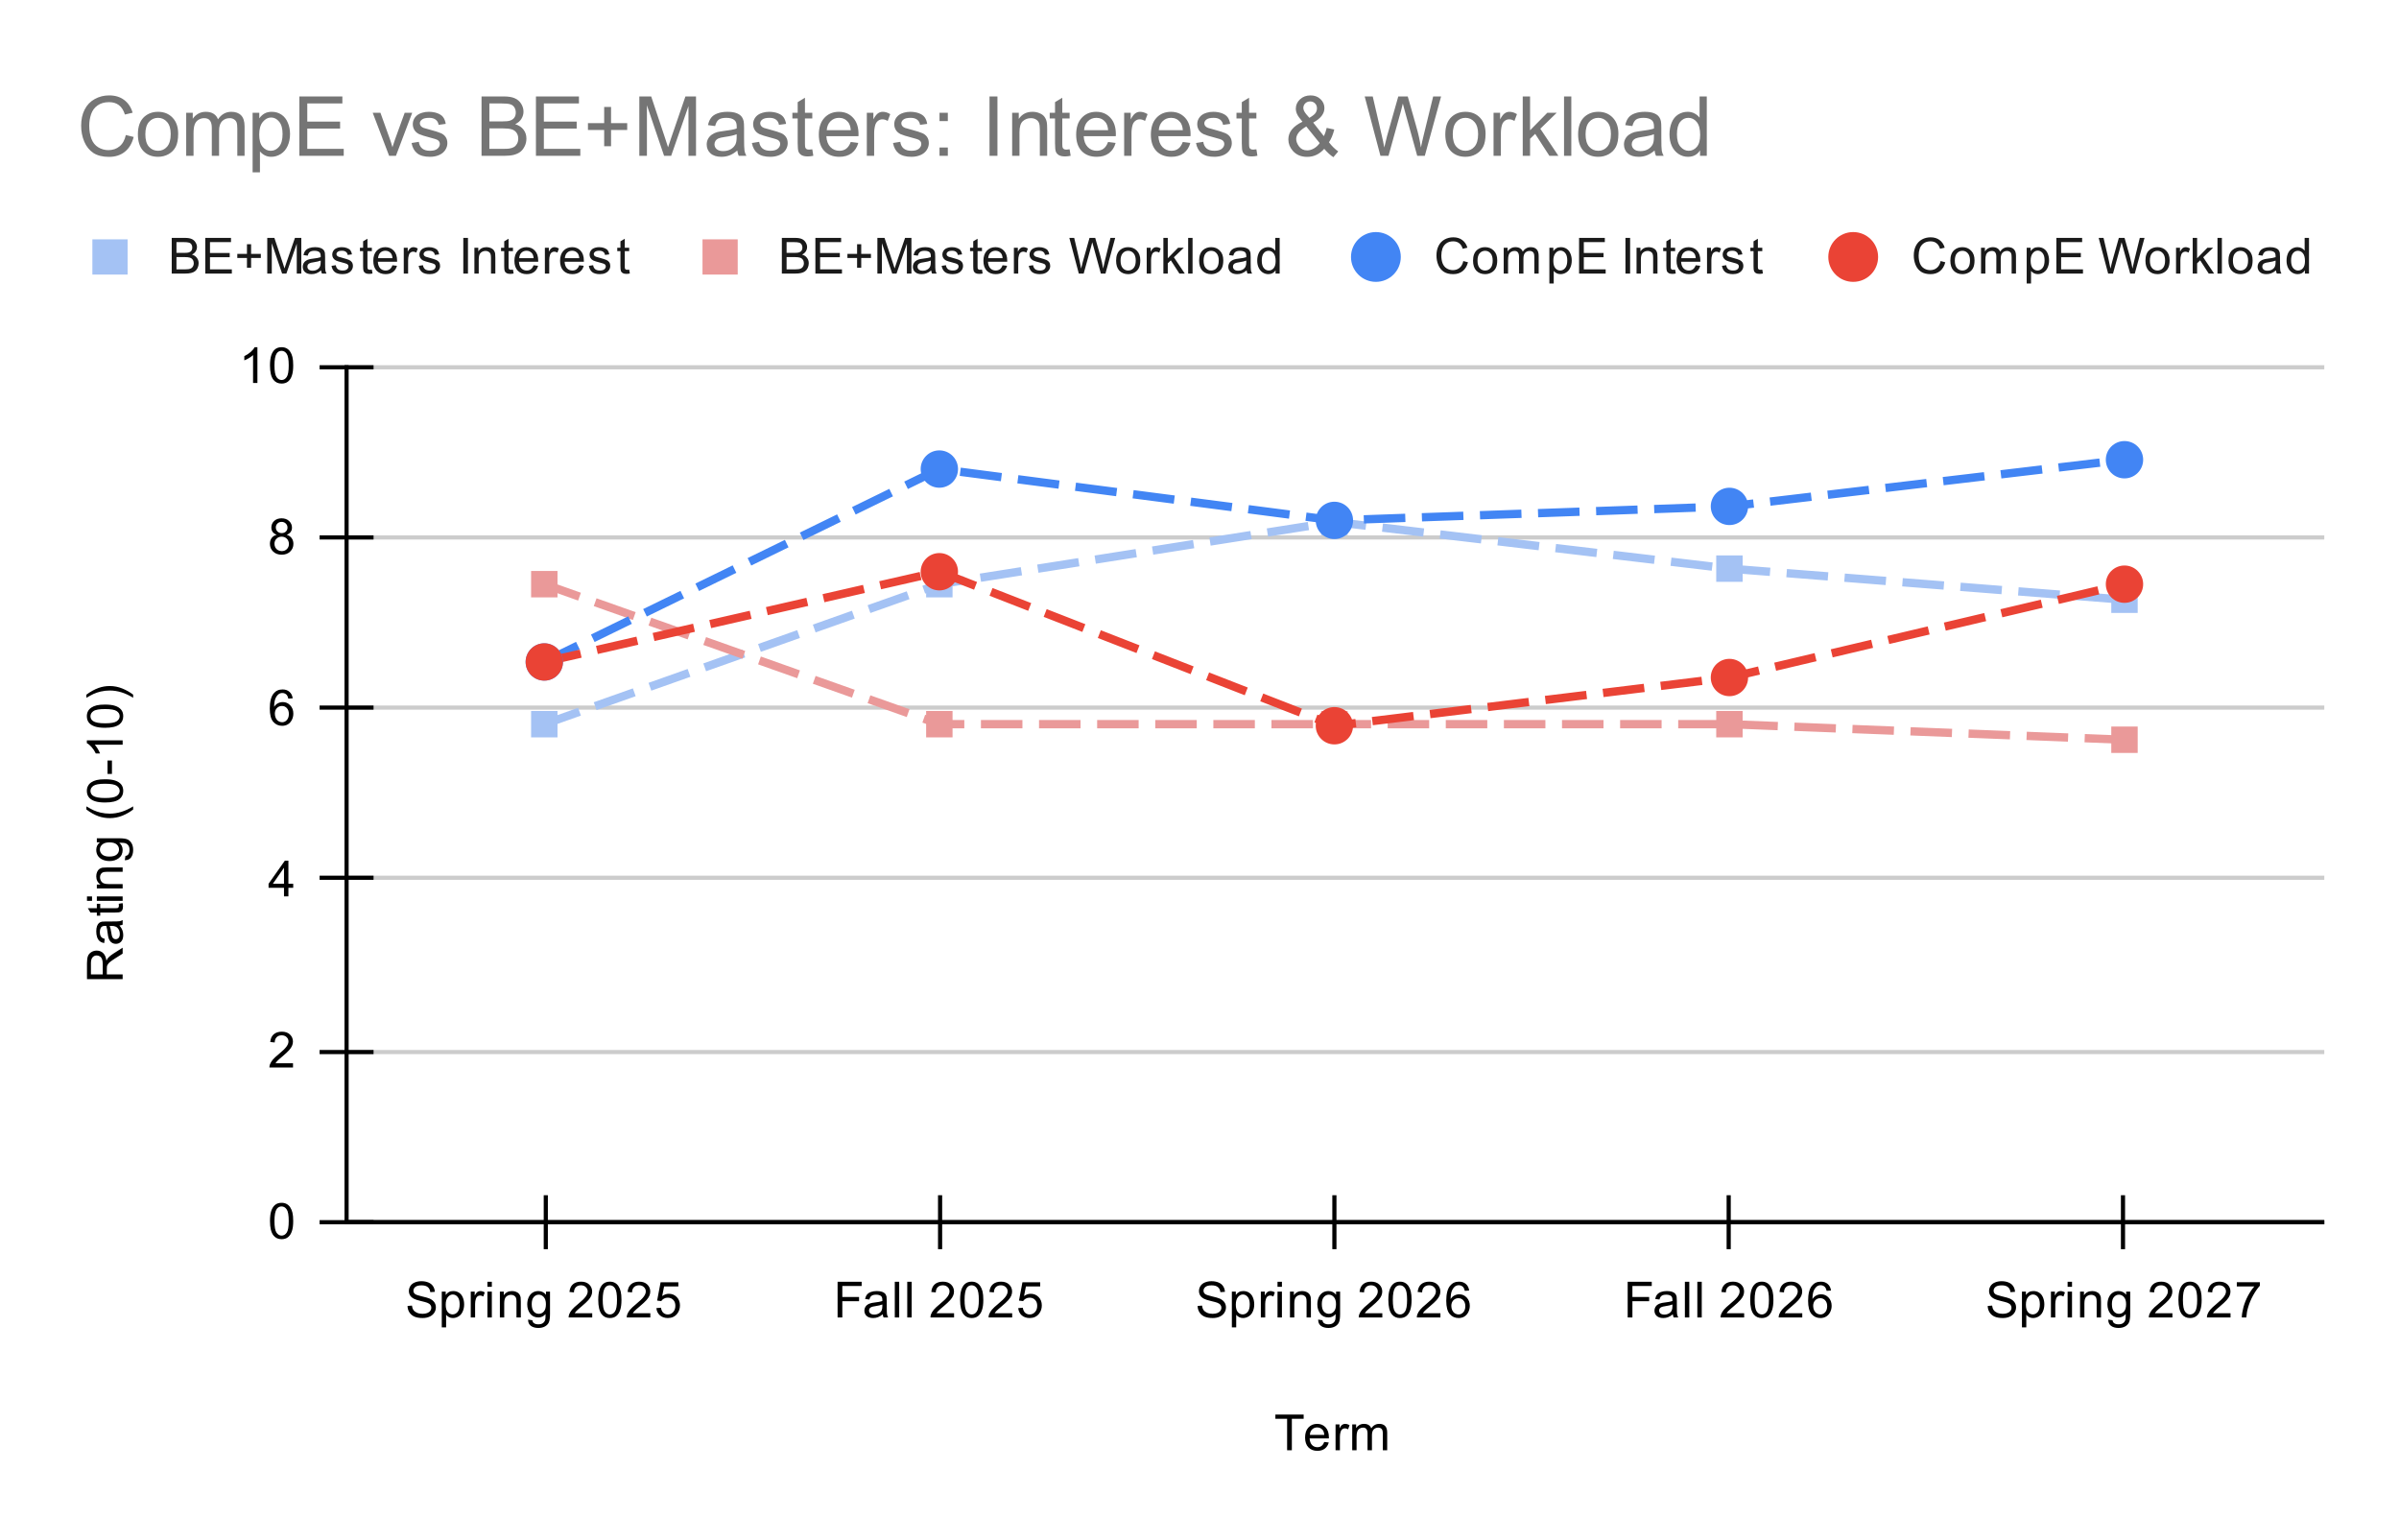 <svg version="1.1" viewBox="0.0 0.0 578.0 371.0" fill="none" stroke="none" stroke-linecap="square" stroke-miterlimit="10" width="578" height="371" xmlns:xlink="http://www.w3.org/1999/xlink" xmlns="http://www.w3.org/2000/svg"><path fill="#ffffff" d="M0 0L578.0 0L578.0 371.0L0 371.0L0 0Z" fill-rule="nonzero"/><path stroke="#333333" stroke-width="1.0" stroke-linecap="butt" d="M83.5 294.5L559.5 294.5" fill-rule="nonzero"/><path stroke="#cccccc" stroke-width="1.0" stroke-linecap="butt" d="M83.5 253.5L559.5 253.5" fill-rule="nonzero"/><path stroke="#cccccc" stroke-width="1.0" stroke-linecap="butt" d="M83.5 211.5L559.5 211.5" fill-rule="nonzero"/><path stroke="#cccccc" stroke-width="1.0" stroke-linecap="butt" d="M83.5 170.5L559.5 170.5" fill-rule="nonzero"/><path stroke="#cccccc" stroke-width="1.0" stroke-linecap="butt" d="M83.5 129.5L559.5 129.5" fill-rule="nonzero"/><path stroke="#cccccc" stroke-width="1.0" stroke-linecap="butt" d="M83.5 88.5L559.5 88.5" fill-rule="nonzero"/><path stroke="#000000" stroke-width="1.0" stroke-linecap="butt" stroke-opacity="0.0" d="M83.5 280.5L559.5 280.5" fill-rule="nonzero"/><path stroke="#000000" stroke-width="1.0" stroke-linecap="butt" stroke-opacity="0.0" d="M83.5 266.5L559.5 266.5" fill-rule="nonzero"/><path stroke="#000000" stroke-width="1.0" stroke-linecap="butt" stroke-opacity="0.0" d="M83.5 239.5L559.5 239.5" fill-rule="nonzero"/><path stroke="#000000" stroke-width="1.0" stroke-linecap="butt" stroke-opacity="0.0" d="M83.5 225.5L559.5 225.5" fill-rule="nonzero"/><path stroke="#000000" stroke-width="1.0" stroke-linecap="butt" stroke-opacity="0.0" d="M83.5 198.5L559.5 198.5" fill-rule="nonzero"/><path stroke="#000000" stroke-width="1.0" stroke-linecap="butt" stroke-opacity="0.0" d="M83.5 184.5L559.5 184.5" fill-rule="nonzero"/><path stroke="#000000" stroke-width="1.0" stroke-linecap="butt" stroke-opacity="0.0" d="M83.5 157.5L559.5 157.5" fill-rule="nonzero"/><path stroke="#000000" stroke-width="1.0" stroke-linecap="butt" stroke-opacity="0.0" d="M83.5 143.5L559.5 143.5" fill-rule="nonzero"/><path stroke="#000000" stroke-width="1.0" stroke-linecap="butt" stroke-opacity="0.0" d="M83.5 115.5L559.5 115.5" fill-rule="nonzero"/><path stroke="#000000" stroke-width="1.0" stroke-linecap="butt" stroke-opacity="0.0" d="M83.5 102.5L559.5 102.5" fill-rule="nonzero"/><path stroke="#000000" stroke-width="1.0" stroke-linecap="butt" d="M559.5 294.5L83.5 294.5" fill-rule="nonzero"/><path stroke="#000000" stroke-width="1.0" stroke-linecap="butt" d="M83.5 294.5L83.5 88.5" fill-rule="nonzero"/><clipPath id="id_0"><path d="M83.55 88.283L559.45 88.283L559.45 294.45L83.55 294.45L83.55 88.283Z" clip-rule="nonzero"/></clipPath><path stroke="#a4c2f4" stroke-width="2.0" stroke-linecap="butt" stroke-dasharray="8.0,6.0" clip-path="url(#id_0)" d="M131.14 174.498L226.32 140.762L321.5 125.768L416.68 137.014L511.86 144.511" fill-rule="nonzero"/><path stroke="#ea9999" stroke-width="2.0" stroke-linecap="butt" stroke-dasharray="8.0,6.0" clip-path="url(#id_0)" d="M131.14 140.762L226.32 174.498L321.5 174.498L416.68 174.498L511.86 178.247" fill-rule="nonzero"/><path stroke="#4285f4" stroke-width="2.0" stroke-linecap="butt" stroke-dasharray="8.0,6.0" clip-path="url(#id_0)" d="M131.14 159.505L226.32 113.023L321.5 125.393L416.68 122.02L511.86 110.774" fill-rule="nonzero"/><path stroke="#ea4335" stroke-width="2.0" stroke-linecap="butt" stroke-dasharray="8.0,6.0" clip-path="url(#id_0)" d="M131.14 159.505L226.32 137.763L321.5 174.873L416.68 163.253L511.86 140.762" fill-rule="nonzero"/><path fill="#a4c2f4" clip-path="url(#id_0)" d="M127.958 171.316L134.322 171.316L134.322 177.68L127.958 177.68Z" fill-rule="nonzero"/><path fill="#a4c2f4" clip-path="url(#id_0)" d="M223.138 137.58L229.502 137.58L229.502 143.944L223.138 143.944Z" fill-rule="nonzero"/><path fill="#a4c2f4" clip-path="url(#id_0)" d="M318.318 122.586L324.682 122.586L324.682 128.95L318.318 128.95Z" fill-rule="nonzero"/><path fill="#a4c2f4" clip-path="url(#id_0)" d="M413.498 133.832L419.862 133.832L419.862 140.196L413.498 140.196Z" fill-rule="nonzero"/><path fill="#a4c2f4" clip-path="url(#id_0)" d="M508.678 141.329L515.042 141.329L515.042 147.693L508.678 147.693Z" fill-rule="nonzero"/><path fill="#ea9999" clip-path="url(#id_0)" d="M127.958 137.58L134.322 137.58L134.322 143.944L127.958 143.944Z" fill-rule="nonzero"/><path fill="#ea9999" clip-path="url(#id_0)" d="M223.138 171.316L229.502 171.316L229.502 177.68L223.138 177.68Z" fill-rule="nonzero"/><path fill="#ea9999" clip-path="url(#id_0)" d="M318.318 171.316L324.682 171.316L324.682 177.68L318.318 177.68Z" fill-rule="nonzero"/><path fill="#ea9999" clip-path="url(#id_0)" d="M413.498 171.316L419.862 171.316L419.862 177.68L413.498 177.68Z" fill-rule="nonzero"/><path fill="#ea9999" clip-path="url(#id_0)" d="M508.678 175.065L515.042 175.065L515.042 181.429L508.678 181.429Z" fill-rule="nonzero"/><path fill="#4285f4" clip-path="url(#id_0)" d="M135.64 159.505C135.64 161.99 133.625 164.005 131.14 164.005C128.655 164.005 126.64 161.99 126.64 159.505C126.64 157.019 128.655 155.005 131.14 155.005C133.625 155.005 135.64 157.019 135.64 159.505Z" fill-rule="nonzero"/><path fill="#4285f4" clip-path="url(#id_0)" d="M230.82 113.023C230.82 115.509 228.805 117.523 226.32 117.523C223.835 117.523 221.82 115.509 221.82 113.023C221.82 110.538 223.835 108.523 226.32 108.523C228.805 108.523 230.82 110.538 230.82 113.023Z" fill-rule="nonzero"/><path fill="#4285f4" clip-path="url(#id_0)" d="M326.0 125.393C326.0 127.879 323.985 129.893 321.5 129.893C319.015 129.893 317.0 127.879 317.0 125.393C317.0 122.908 319.015 120.893 321.5 120.893C323.985 120.893 326.0 122.908 326.0 125.393Z" fill-rule="nonzero"/><path fill="#4285f4" clip-path="url(#id_0)" d="M421.18 122.02C421.18 124.505 419.165 126.52 416.68 126.52C414.195 126.52 412.18 124.505 412.18 122.02C412.18 119.534 414.195 117.52 416.68 117.52C419.165 117.52 421.18 119.534 421.18 122.02Z" fill-rule="nonzero"/><path fill="#4285f4" clip-path="url(#id_0)" d="M516.36 110.774C516.36 113.26 514.345 115.274 511.86 115.274C509.375 115.274 507.36 113.26 507.36 110.774C507.36 108.289 509.375 106.274 511.86 106.274C514.345 106.274 516.36 108.289 516.36 110.774Z" fill-rule="nonzero"/><path fill="#ea4335" clip-path="url(#id_0)" d="M135.64 159.505C135.64 161.99 133.625 164.005 131.14 164.005C128.655 164.005 126.64 161.99 126.64 159.505C126.64 157.019 128.655 155.005 131.14 155.005C133.625 155.005 135.64 157.019 135.64 159.505Z" fill-rule="nonzero"/><path fill="#ea4335" clip-path="url(#id_0)" d="M230.82 137.763C230.82 140.249 228.805 142.263 226.32 142.263C223.835 142.263 221.82 140.249 221.82 137.763C221.82 135.278 223.835 133.263 226.32 133.263C228.805 133.263 230.82 135.278 230.82 137.763Z" fill-rule="nonzero"/><path fill="#ea4335" clip-path="url(#id_0)" d="M326.0 174.873C326.0 177.359 323.985 179.373 321.5 179.373C319.015 179.373 317.0 177.359 317.0 174.873C317.0 172.388 319.015 170.373 321.5 170.373C323.985 170.373 326.0 172.388 326.0 174.873Z" fill-rule="nonzero"/><path fill="#ea4335" clip-path="url(#id_0)" d="M421.18 163.253C421.18 165.738 419.165 167.753 416.68 167.753C414.195 167.753 412.18 165.738 412.18 163.253C412.18 160.768 414.195 158.753 416.68 158.753C419.165 158.753 421.18 160.768 421.18 163.253Z" fill-rule="nonzero"/><path fill="#ea4335" clip-path="url(#id_0)" d="M516.36 140.762C516.36 143.247 514.345 145.262 511.86 145.262C509.375 145.262 507.36 143.247 507.36 140.762C507.36 138.277 509.375 136.262 511.86 136.262C514.345 136.262 516.36 138.277 516.36 140.762Z" fill-rule="nonzero"/><path stroke="#000000" stroke-width="1.0" stroke-linecap="butt" d="M131.5 300.5L131.5 288.5" fill-rule="nonzero"/><path stroke="#000000" stroke-width="1.0" stroke-linecap="butt" d="M226.5 300.5L226.5 288.5" fill-rule="nonzero"/><path stroke="#000000" stroke-width="1.0" stroke-linecap="butt" d="M321.5 300.5L321.5 288.5" fill-rule="nonzero"/><path stroke="#000000" stroke-width="1.0" stroke-linecap="butt" d="M416.5 300.5L416.5 288.5" fill-rule="nonzero"/><path stroke="#000000" stroke-width="1.0" stroke-linecap="butt" d="M511.5 300.5L511.5 288.5" fill-rule="nonzero"/><path stroke="#000000" stroke-width="1.0" stroke-linecap="butt" d="M77.5 294.5L89.5 294.5" fill-rule="nonzero"/><path stroke="#000000" stroke-width="1.0" stroke-linecap="butt" d="M77.5 253.5L89.5 253.5" fill-rule="nonzero"/><path stroke="#000000" stroke-width="1.0" stroke-linecap="butt" d="M77.5 211.5L89.5 211.5" fill-rule="nonzero"/><path stroke="#000000" stroke-width="1.0" stroke-linecap="butt" d="M77.5 170.5L89.5 170.5" fill-rule="nonzero"/><path stroke="#000000" stroke-width="1.0" stroke-linecap="butt" d="M77.5 129.5L89.5 129.5" fill-rule="nonzero"/><path stroke="#000000" stroke-width="1.0" stroke-linecap="butt" d="M77.5 88.5L89.5 88.5" fill-rule="nonzero"/><path fill="#000000" d="M310.109 349.45L310.109 341.872L307.281 341.872L307.281 340.856L314.094 340.856L314.094 341.872L311.25 341.872L311.25 349.45L310.109 349.45ZM319.047 347.45L320.141 347.575Q319.891 348.528 319.188 349.059Q318.484 349.591 317.406 349.591Q316.047 349.591 315.234 348.747Q314.438 347.903 314.438 346.387Q314.438 344.825 315.25 343.966Q316.062 343.091 317.344 343.091Q318.594 343.091 319.375 343.934Q320.172 344.778 320.172 346.325Q320.172 346.419 320.172 346.606L315.531 346.606Q315.594 347.637 316.109 348.184Q316.625 348.716 317.406 348.716Q317.984 348.716 318.391 348.419Q318.812 348.106 319.047 347.45ZM315.594 345.747L319.062 345.747Q319.0 344.95 318.672 344.559Q318.156 343.95 317.359 343.95Q316.625 343.95 316.125 344.434Q315.641 344.919 315.594 345.747ZM321.781 349.45L321.781 343.231L322.734 343.231L322.734 344.169Q323.094 343.512 323.391 343.309Q323.703 343.091 324.078 343.091Q324.609 343.091 325.156 343.419L324.797 344.403Q324.406 344.169 324.031 344.169Q323.672 344.169 323.391 344.387Q323.125 344.591 323.016 344.966Q322.828 345.528 322.828 346.184L322.828 349.45L321.781 349.45ZM325.797 349.45L325.797 343.231L326.734 343.231L326.734 344.106Q327.031 343.637 327.516 343.372Q328.0 343.091 328.625 343.091Q329.312 343.091 329.75 343.372Q330.203 343.653 330.375 344.169Q331.125 343.091 332.297 343.091Q333.234 343.091 333.719 343.606Q334.219 344.106 334.219 345.184L334.219 349.45L333.172 349.45L333.172 345.528Q333.172 344.903 333.062 344.622Q332.969 344.341 332.703 344.169Q332.438 343.997 332.062 343.997Q331.406 343.997 330.969 344.434Q330.547 344.872 330.547 345.841L330.547 349.45L329.484 349.45L329.484 345.403Q329.484 344.7 329.219 344.356Q328.969 343.997 328.391 343.997Q327.938 343.997 327.562 344.231Q327.188 344.466 327.016 344.919Q326.844 345.372 326.844 346.216L326.844 349.45L325.797 349.45Z" fill-rule="nonzero"/><path fill="#000000" d="M29.55 235.929L20.956 235.929L20.956 232.117Q20.956 230.96 21.191 230.367Q21.425 229.773 22.019 229.414Q22.597 229.054 23.3 229.054Q24.222 229.054 24.847 229.648Q25.472 230.242 25.644 231.476Q25.863 231.023 26.066 230.789Q26.519 230.289 27.206 229.851L29.55 228.351L29.55 229.789L27.769 230.914Q26.988 231.414 26.581 231.742Q26.175 232.054 26.019 232.32Q25.847 232.57 25.769 232.835Q25.738 233.023 25.738 233.46L25.738 234.789L29.55 234.789L29.55 235.929ZM24.753 234.789L24.753 232.335Q24.753 231.57 24.597 231.132Q24.425 230.679 24.081 230.46Q23.722 230.226 23.3 230.226Q22.691 230.226 22.3 230.679Q21.909 231.117 21.909 232.07L21.909 234.789L24.753 234.789ZM28.784 223.007Q29.284 223.601 29.488 224.148Q29.691 224.679 29.691 225.304Q29.691 226.335 29.191 226.882Q28.691 227.429 27.909 227.429Q27.456 227.429 27.081 227.226Q26.691 227.023 26.472 226.679Q26.238 226.335 26.128 225.914Q26.034 225.617 25.956 224.976Q25.816 223.71 25.597 223.101Q25.378 223.101 25.331 223.101Q24.675 223.101 24.409 223.398Q24.066 223.804 24.066 224.601Q24.066 225.335 24.331 225.695Q24.581 226.054 25.238 226.226L25.097 227.257Q24.441 227.117 24.034 226.789Q23.628 226.46 23.409 225.851Q23.191 225.242 23.191 224.445Q23.191 223.648 23.378 223.148Q23.566 222.648 23.847 222.414Q24.128 222.179 24.566 222.085Q24.831 222.039 25.534 222.039L26.941 222.039Q28.409 222.039 28.8 221.976Q29.191 221.898 29.55 221.695L29.55 222.804Q29.222 222.96 28.784 223.007ZM26.425 223.101Q26.659 223.679 26.831 224.82Q26.925 225.476 27.05 225.742Q27.159 226.007 27.378 226.164Q27.597 226.304 27.878 226.304Q28.3 226.304 28.581 225.992Q28.863 225.664 28.863 225.054Q28.863 224.445 28.597 223.976Q28.331 223.492 27.863 223.273Q27.503 223.101 26.816 223.101L26.425 223.101ZM28.613 217.773L29.534 217.617Q29.628 218.07 29.628 218.414Q29.628 218.992 29.456 219.304Q29.269 219.617 28.972 219.757Q28.675 219.882 27.722 219.882L24.144 219.882L24.144 220.648L23.331 220.648L23.331 219.882L21.784 219.882L21.159 218.835L23.331 218.835L23.331 217.773L24.144 217.773L24.144 218.835L27.784 218.835Q28.238 218.835 28.363 218.789Q28.488 218.726 28.566 218.601Q28.644 218.476 28.644 218.242Q28.644 218.054 28.613 217.773ZM22.175 217.07L20.956 217.07L20.956 216.007L22.175 216.007L22.175 217.07ZM29.55 217.07L23.331 217.07L23.331 216.007L29.55 216.007L29.55 217.07ZM29.55 214.07L23.331 214.07L23.331 213.132L24.206 213.132Q23.191 212.445 23.191 211.148Q23.191 210.585 23.394 210.117Q23.597 209.632 23.925 209.398Q24.253 209.164 24.691 209.07Q24.988 209.023 25.722 209.023L29.55 209.023L29.55 210.07L25.769 210.07Q25.113 210.07 24.8 210.195Q24.488 210.32 24.3 210.632Q24.097 210.945 24.097 211.367Q24.097 212.039 24.534 212.539Q24.956 213.023 26.144 213.023L29.55 213.023L29.55 214.07ZM30.066 207.273L30.222 206.242Q30.691 206.179 30.909 205.882Q31.206 205.492 31.206 204.82Q31.206 204.085 30.909 203.695Q30.613 203.289 30.097 203.148Q29.769 203.054 28.738 203.07Q29.55 203.757 29.55 204.789Q29.55 206.07 28.628 206.773Q27.691 207.476 26.409 207.476Q25.519 207.476 24.769 207.164Q24.003 206.835 23.597 206.226Q23.191 205.617 23.191 204.789Q23.191 203.679 24.081 202.96L23.331 202.96L23.331 201.992L28.706 201.992Q30.159 201.992 30.769 202.289Q31.378 202.585 31.722 203.226Q32.081 203.867 32.081 204.804Q32.081 205.914 31.581 206.601Q31.081 207.289 30.066 207.273ZM26.331 206.398Q27.55 206.398 28.113 205.914Q28.675 205.429 28.675 204.695Q28.675 203.96 28.113 203.476Q27.55 202.976 26.363 202.976Q25.222 202.976 24.644 203.492Q24.066 203.992 24.066 204.71Q24.066 205.414 24.644 205.914Q25.206 206.398 26.331 206.398ZM32.081 195.054Q30.972 195.929 29.503 196.539Q28.019 197.132 26.441 197.132Q25.05 197.132 23.769 196.695Q22.284 196.164 20.816 195.054L20.816 194.304Q22.034 195.007 22.55 195.242Q23.363 195.601 24.238 195.804Q25.331 196.054 26.441 196.054Q29.269 196.054 32.081 194.304L32.081 195.054ZM25.316 193.367Q23.784 193.367 22.863 193.054Q21.925 192.742 21.425 192.132Q20.925 191.507 20.925 190.57Q20.925 189.882 21.206 189.367Q21.488 188.835 22.019 188.492Q22.534 188.148 23.284 187.96Q24.034 187.773 25.316 187.773Q26.831 187.773 27.753 188.085Q28.675 188.382 29.191 189.007Q29.691 189.617 29.691 190.57Q29.691 191.804 28.8 192.523Q27.738 193.367 25.316 193.367ZM25.316 192.289Q27.425 192.289 28.128 191.789Q28.831 191.289 28.831 190.57Q28.831 189.835 28.128 189.351Q27.425 188.851 25.316 188.851Q23.191 188.851 22.503 189.351Q21.8 189.835 21.8 190.585Q21.8 191.304 22.409 191.742Q23.191 192.289 25.316 192.289ZM26.972 186.492L25.909 186.492L25.909 183.242L26.972 183.242L26.972 186.492ZM29.55 178.398L29.55 179.445L22.831 179.445Q23.191 179.835 23.566 180.46Q23.925 181.07 24.097 181.554L23.081 181.554Q22.659 180.679 22.081 180.023Q21.488 179.351 20.925 179.07L20.925 178.398L29.55 178.398ZM25.316 175.367Q23.784 175.367 22.863 175.054Q21.925 174.742 21.425 174.132Q20.925 173.507 20.925 172.57Q20.925 171.882 21.206 171.367Q21.488 170.835 22.019 170.492Q22.534 170.148 23.284 169.96Q24.034 169.773 25.316 169.773Q26.831 169.773 27.753 170.085Q28.675 170.382 29.191 171.007Q29.691 171.617 29.691 172.57Q29.691 173.804 28.8 174.523Q27.738 175.367 25.316 175.367ZM25.316 174.289Q27.425 174.289 28.128 173.789Q28.831 173.289 28.831 172.57Q28.831 171.835 28.128 171.351Q27.425 170.851 25.316 170.851Q23.191 170.851 22.503 171.351Q21.8 171.835 21.8 172.585Q21.8 173.304 22.409 173.742Q23.191 174.289 25.316 174.289ZM32.081 167.382L32.081 168.132Q29.269 166.382 26.441 166.382Q25.347 166.382 24.253 166.632Q23.378 166.835 22.566 167.195Q22.05 167.429 20.816 168.132L20.816 167.382Q22.284 166.289 23.769 165.757Q25.05 165.304 26.441 165.304Q28.019 165.304 29.503 165.914Q30.972 166.523 32.081 167.382Z" fill-rule="nonzero"/><path fill="#000000" d="M65.05 294.216Q65.05 292.684 65.362 291.762Q65.675 290.825 66.284 290.325Q66.909 289.825 67.847 289.825Q68.534 289.825 69.05 290.106Q69.581 290.387 69.925 290.919Q70.269 291.434 70.456 292.184Q70.644 292.934 70.644 294.216Q70.644 295.731 70.331 296.653Q70.034 297.575 69.409 298.091Q68.8 298.591 67.847 298.591Q66.612 298.591 65.894 297.7Q65.05 296.637 65.05 294.216ZM66.128 294.216Q66.128 296.325 66.628 297.028Q67.128 297.731 67.847 297.731Q68.581 297.731 69.066 297.028Q69.566 296.325 69.566 294.216Q69.566 292.091 69.066 291.403Q68.581 290.7 67.831 290.7Q67.112 290.7 66.675 291.309Q66.128 292.091 66.128 294.216Z" fill-rule="nonzero"/><path fill="#000000" d="M70.597 256.201L70.597 257.217L64.909 257.217Q64.909 256.842 65.034 256.482Q65.253 255.904 65.722 255.342Q66.206 254.779 67.112 254.045Q68.519 252.889 69.003 252.217Q69.503 251.545 69.503 250.951Q69.503 250.326 69.05 249.904Q68.597 249.467 67.878 249.467Q67.112 249.467 66.659 249.92Q66.206 250.373 66.191 251.185L65.112 251.076Q65.222 249.857 65.941 249.232Q66.675 248.592 67.909 248.592Q69.144 248.592 69.862 249.279Q70.581 249.967 70.581 250.982Q70.581 251.498 70.362 251.998Q70.159 252.482 69.659 253.045Q69.175 253.592 68.05 254.545Q67.097 255.342 66.816 255.639Q66.55 255.92 66.378 256.201L70.597 256.201Z" fill-rule="nonzero"/><path fill="#000000" d="M68.425 215.983L68.425 213.921L64.706 213.921L64.706 212.952L68.628 207.39L69.487 207.39L69.487 212.952L70.644 212.952L70.644 213.921L69.487 213.921L69.487 215.983L68.425 215.983ZM68.425 212.952L68.425 209.093L65.737 212.952L68.425 212.952Z" fill-rule="nonzero"/><path fill="#000000" d="M70.519 168.266L69.472 168.344Q69.331 167.719 69.081 167.438Q68.644 166.984 68.019 166.984Q67.519 166.984 67.128 167.266Q66.644 167.641 66.347 168.344Q66.066 169.031 66.05 170.312Q66.425 169.734 66.972 169.453Q67.534 169.172 68.144 169.172Q69.191 169.172 69.925 169.953Q70.675 170.734 70.675 171.953Q70.675 172.766 70.316 173.469Q69.972 174.156 69.362 174.531Q68.753 174.891 67.987 174.891Q66.659 174.891 65.831 173.922Q65.003 172.953 65.003 170.734Q65.003 168.234 65.925 167.109Q66.722 166.125 68.081 166.125Q69.097 166.125 69.737 166.703Q70.394 167.266 70.519 168.266ZM66.222 171.969Q66.222 172.516 66.441 173.016Q66.675 173.5 67.081 173.766Q67.503 174.031 67.972 174.031Q68.628 174.031 69.112 173.5Q69.597 172.953 69.597 172.031Q69.597 171.141 69.112 170.625Q68.644 170.109 67.925 170.109Q67.206 170.109 66.706 170.625Q66.222 171.141 66.222 171.969Z" fill-rule="nonzero"/><path fill="#000000" d="M66.675 128.86Q66.019 128.61 65.691 128.173Q65.378 127.72 65.378 127.11Q65.378 126.173 66.05 125.532Q66.737 124.892 67.847 124.892Q68.972 124.892 69.659 125.548Q70.347 126.204 70.347 127.142Q70.347 127.735 70.034 128.173Q69.722 128.61 69.081 128.86Q69.878 129.11 70.284 129.689Q70.691 130.267 70.691 131.064Q70.691 132.157 69.909 132.907Q69.144 133.657 67.862 133.657Q66.597 133.657 65.816 132.907Q65.034 132.157 65.034 131.032Q65.034 130.189 65.456 129.626Q65.894 129.064 66.675 128.86ZM66.456 127.064Q66.456 127.673 66.847 128.064Q67.253 128.454 67.878 128.454Q68.487 128.454 68.878 128.079Q69.269 127.689 69.269 127.126Q69.269 126.548 68.862 126.157Q68.456 125.751 67.862 125.751Q67.253 125.751 66.847 126.142Q66.456 126.532 66.456 127.064ZM66.128 131.032Q66.128 131.485 66.331 131.907Q66.55 132.329 66.972 132.564Q67.394 132.798 67.878 132.798Q68.628 132.798 69.112 132.314Q69.612 131.829 69.612 131.079Q69.612 130.314 69.112 129.814Q68.612 129.314 67.847 129.314Q67.097 129.314 66.612 129.814Q66.128 130.298 66.128 131.032Z" fill-rule="nonzero"/><path fill="#000000" d="M62.019 92.283L60.972 92.283L60.972 85.565Q60.581 85.924 59.956 86.299Q59.347 86.658 58.862 86.83L58.862 85.815Q59.737 85.393 60.394 84.815Q61.066 84.221 61.347 83.658L62.019 83.658L62.019 92.283ZM65.05 88.049Q65.05 86.518 65.362 85.596Q65.675 84.658 66.284 84.158Q66.909 83.658 67.847 83.658Q68.534 83.658 69.05 83.94Q69.581 84.221 69.925 84.752Q70.269 85.268 70.456 86.018Q70.644 86.768 70.644 88.049Q70.644 89.565 70.331 90.486Q70.034 91.408 69.409 91.924Q68.8 92.424 67.847 92.424Q66.612 92.424 65.894 91.533Q65.05 90.471 65.05 88.049ZM66.128 88.049Q66.128 90.158 66.628 90.861Q67.128 91.565 67.847 91.565Q68.581 91.565 69.066 90.861Q69.566 90.158 69.566 88.049Q69.566 85.924 69.066 85.236Q68.581 84.533 67.831 84.533Q67.112 84.533 66.675 85.143Q66.128 85.924 66.128 88.049Z" fill-rule="nonzero"/><path fill="#000000" d="M98.187 314.684L99.249 314.591Q99.328 315.247 99.609 315.653Q99.89 316.059 100.468 316.325Q101.062 316.575 101.796 316.575Q102.437 316.575 102.937 316.387Q103.437 316.184 103.671 315.856Q103.921 315.512 103.921 315.122Q103.921 314.716 103.687 314.419Q103.453 314.106 102.921 313.903Q102.562 313.762 101.374 313.481Q100.203 313.2 99.734 312.95Q99.109 312.622 98.812 312.153Q98.515 311.669 98.515 311.075Q98.515 310.434 98.874 309.872Q99.249 309.294 99.953 309.012Q100.671 308.716 101.531 308.716Q102.484 308.716 103.218 309.028Q103.953 309.325 104.343 309.934Q104.734 310.528 104.765 311.278L103.671 311.356Q103.578 310.544 103.062 310.137Q102.562 309.716 101.578 309.716Q100.546 309.716 100.078 310.091Q99.609 310.466 99.609 310.997Q99.609 311.466 99.937 311.762Q100.265 312.059 101.64 312.372Q103.031 312.684 103.546 312.919Q104.296 313.278 104.656 313.809Q105.015 314.325 105.015 315.028Q105.015 315.716 104.624 316.325Q104.234 316.919 103.499 317.262Q102.765 317.591 101.843 317.591Q100.671 317.591 99.874 317.262Q99.093 316.919 98.64 316.231Q98.203 315.544 98.187 314.684ZM106.437 319.841L106.437 311.231L107.39 311.231L107.39 312.028Q107.734 311.559 108.156 311.325Q108.593 311.091 109.203 311.091Q109.999 311.091 110.609 311.497Q111.218 311.903 111.515 312.653Q111.828 313.403 111.828 314.294Q111.828 315.247 111.484 316.012Q111.156 316.778 110.499 317.184Q109.843 317.591 109.124 317.591Q108.593 317.591 108.171 317.372Q107.749 317.137 107.484 316.809L107.484 319.841L106.437 319.841ZM107.39 314.372Q107.39 315.575 107.874 316.153Q108.359 316.716 109.046 316.716Q109.749 316.716 110.249 316.122Q110.749 315.528 110.749 314.278Q110.749 313.091 110.265 312.512Q109.781 311.919 109.093 311.919Q108.421 311.919 107.906 312.544Q107.39 313.169 107.39 314.372ZM113.421 317.45L113.421 311.231L114.374 311.231L114.374 312.169Q114.734 311.512 115.031 311.309Q115.343 311.091 115.718 311.091Q116.249 311.091 116.796 311.419L116.437 312.403Q116.046 312.169 115.671 312.169Q115.312 312.169 115.031 312.387Q114.765 312.591 114.656 312.966Q114.468 313.528 114.468 314.184L114.468 317.45L113.421 317.45ZM117.437 310.075L117.437 308.856L118.499 308.856L118.499 310.075L117.437 310.075ZM117.437 317.45L117.437 311.231L118.499 311.231L118.499 317.45L117.437 317.45ZM120.437 317.45L120.437 311.231L121.374 311.231L121.374 312.106Q122.062 311.091 123.359 311.091Q123.921 311.091 124.39 311.294Q124.874 311.497 125.109 311.825Q125.343 312.153 125.437 312.591Q125.484 312.887 125.484 313.622L125.484 317.45L124.437 317.45L124.437 313.669Q124.437 313.012 124.312 312.7Q124.187 312.387 123.874 312.2Q123.562 311.997 123.14 311.997Q122.468 311.997 121.968 312.434Q121.484 312.856 121.484 314.044L121.484 317.45L120.437 317.45ZM127.234 317.966L128.265 318.122Q128.327 318.591 128.624 318.809Q129.015 319.106 129.687 319.106Q130.421 319.106 130.812 318.809Q131.218 318.512 131.359 317.997Q131.452 317.669 131.437 316.637Q130.749 317.45 129.718 317.45Q128.437 317.45 127.734 316.528Q127.031 315.591 127.031 314.309Q127.031 313.419 127.343 312.669Q127.671 311.903 128.281 311.497Q128.89 311.091 129.718 311.091Q130.827 311.091 131.546 311.981L131.546 311.231L132.515 311.231L132.515 316.606Q132.515 318.059 132.218 318.669Q131.921 319.278 131.281 319.622Q130.64 319.981 129.702 319.981Q128.593 319.981 127.906 319.481Q127.218 318.981 127.234 317.966ZM128.109 314.231Q128.109 315.45 128.593 316.012Q129.077 316.575 129.812 316.575Q130.546 316.575 131.031 316.012Q131.531 315.45 131.531 314.262Q131.531 313.122 131.015 312.544Q130.515 311.966 129.796 311.966Q129.093 311.966 128.593 312.544Q128.109 313.106 128.109 314.231ZM142.687 316.434L142.687 317.45L136.999 317.45Q136.999 317.075 137.124 316.716Q137.343 316.137 137.812 315.575Q138.296 315.012 139.202 314.278Q140.609 313.122 141.093 312.45Q141.593 311.778 141.593 311.184Q141.593 310.559 141.14 310.137Q140.687 309.7 139.968 309.7Q139.202 309.7 138.749 310.153Q138.296 310.606 138.281 311.419L137.202 311.309Q137.312 310.091 138.031 309.466Q138.765 308.825 139.999 308.825Q141.234 308.825 141.952 309.512Q142.671 310.2 142.671 311.216Q142.671 311.731 142.452 312.231Q142.249 312.716 141.749 313.278Q141.265 313.825 140.14 314.778Q139.187 315.575 138.906 315.872Q138.64 316.153 138.468 316.434L142.687 316.434ZM144.14 313.216Q144.14 311.684 144.452 310.762Q144.765 309.825 145.374 309.325Q145.999 308.825 146.937 308.825Q147.624 308.825 148.14 309.106Q148.671 309.387 149.015 309.919Q149.359 310.434 149.546 311.184Q149.734 311.934 149.734 313.216Q149.734 314.731 149.421 315.653Q149.124 316.575 148.499 317.091Q147.89 317.591 146.937 317.591Q145.702 317.591 144.984 316.7Q144.14 315.637 144.14 313.216ZM145.218 313.216Q145.218 315.325 145.718 316.028Q146.218 316.731 146.937 316.731Q147.671 316.731 148.156 316.028Q148.656 315.325 148.656 313.216Q148.656 311.091 148.156 310.403Q147.671 309.7 146.921 309.7Q146.202 309.7 145.765 310.309Q145.218 311.091 145.218 313.216ZM156.687 316.434L156.687 317.45L150.999 317.45Q150.999 317.075 151.124 316.716Q151.343 316.137 151.812 315.575Q152.296 315.012 153.202 314.278Q154.609 313.122 155.093 312.45Q155.593 311.778 155.593 311.184Q155.593 310.559 155.14 310.137Q154.687 309.7 153.968 309.7Q153.202 309.7 152.749 310.153Q152.296 310.606 152.281 311.419L151.202 311.309Q151.312 310.091 152.031 309.466Q152.765 308.825 153.999 308.825Q155.234 308.825 155.952 309.512Q156.671 310.2 156.671 311.216Q156.671 311.731 156.452 312.231Q156.249 312.716 155.749 313.278Q155.265 313.825 154.14 314.778Q153.187 315.575 152.906 315.872Q152.64 316.153 152.468 316.434L156.687 316.434ZM158.14 315.2L159.249 315.106Q159.374 315.919 159.812 316.325Q160.265 316.731 160.906 316.731Q161.656 316.731 162.187 316.153Q162.718 315.575 162.718 314.637Q162.718 313.731 162.202 313.216Q161.702 312.684 160.874 312.684Q160.374 312.684 159.952 312.919Q159.546 313.153 159.312 313.512L158.327 313.387L159.156 308.981L163.437 308.981L163.437 309.981L159.999 309.981L159.546 312.294Q160.312 311.747 161.156 311.747Q162.281 311.747 163.046 312.528Q163.827 313.309 163.827 314.544Q163.827 315.7 163.156 316.559Q162.327 317.591 160.906 317.591Q159.734 317.591 158.984 316.934Q158.249 316.278 158.14 315.2Z" fill-rule="nonzero"/><path fill="#000000" d="M201.804 317.45L201.804 308.856L207.601 308.856L207.601 309.872L202.945 309.872L202.945 312.528L206.976 312.528L206.976 313.544L202.945 313.544L202.945 317.45L201.804 317.45ZM212.679 316.684Q212.086 317.184 211.539 317.387Q211.007 317.591 210.382 317.591Q209.351 317.591 208.804 317.091Q208.257 316.591 208.257 315.809Q208.257 315.356 208.461 314.981Q208.664 314.591 209.007 314.372Q209.351 314.137 209.773 314.028Q210.07 313.934 210.711 313.856Q211.976 313.716 212.586 313.497Q212.586 313.278 212.586 313.231Q212.586 312.575 212.289 312.309Q211.882 311.966 211.086 311.966Q210.351 311.966 209.992 312.231Q209.632 312.481 209.461 313.137L208.429 312.997Q208.57 312.341 208.898 311.934Q209.226 311.528 209.836 311.309Q210.445 311.091 211.242 311.091Q212.039 311.091 212.539 311.278Q213.039 311.466 213.273 311.747Q213.507 312.028 213.601 312.466Q213.648 312.731 213.648 313.434L213.648 314.841Q213.648 316.309 213.711 316.7Q213.789 317.091 213.992 317.45L212.882 317.45Q212.726 317.122 212.679 316.684ZM212.586 314.325Q212.007 314.559 210.867 314.731Q210.211 314.825 209.945 314.95Q209.679 315.059 209.523 315.278Q209.382 315.497 209.382 315.778Q209.382 316.2 209.695 316.481Q210.023 316.762 210.632 316.762Q211.242 316.762 211.711 316.497Q212.195 316.231 212.414 315.762Q212.586 315.403 212.586 314.716L212.586 314.325ZM215.586 317.45L215.586 308.856L216.648 308.856L216.648 317.45L215.586 317.45ZM218.586 317.45L218.586 308.856L219.648 308.856L219.648 317.45L218.586 317.45ZM229.867 316.434L229.867 317.45L224.179 317.45Q224.179 317.075 224.304 316.716Q224.523 316.137 224.992 315.575Q225.476 315.012 226.382 314.278Q227.789 313.122 228.273 312.45Q228.773 311.778 228.773 311.184Q228.773 310.559 228.32 310.137Q227.867 309.7 227.148 309.7Q226.382 309.7 225.929 310.153Q225.476 310.606 225.461 311.419L224.382 311.309Q224.492 310.091 225.211 309.466Q225.945 308.825 227.179 308.825Q228.414 308.825 229.132 309.512Q229.851 310.2 229.851 311.216Q229.851 311.731 229.632 312.231Q229.429 312.716 228.929 313.278Q228.445 313.825 227.32 314.778Q226.367 315.575 226.086 315.872Q225.82 316.153 225.648 316.434L229.867 316.434ZM231.32 313.216Q231.32 311.684 231.632 310.762Q231.945 309.825 232.554 309.325Q233.179 308.825 234.117 308.825Q234.804 308.825 235.32 309.106Q235.851 309.387 236.195 309.919Q236.539 310.434 236.726 311.184Q236.914 311.934 236.914 313.216Q236.914 314.731 236.601 315.653Q236.304 316.575 235.679 317.091Q235.07 317.591 234.117 317.591Q232.882 317.591 232.164 316.7Q231.32 315.637 231.32 313.216ZM232.398 313.216Q232.398 315.325 232.898 316.028Q233.398 316.731 234.117 316.731Q234.851 316.731 235.336 316.028Q235.836 315.325 235.836 313.216Q235.836 311.091 235.336 310.403Q234.851 309.7 234.101 309.7Q233.382 309.7 232.945 310.309Q232.398 311.091 232.398 313.216ZM243.867 316.434L243.867 317.45L238.179 317.45Q238.179 317.075 238.304 316.716Q238.523 316.137 238.992 315.575Q239.476 315.012 240.382 314.278Q241.789 313.122 242.273 312.45Q242.773 311.778 242.773 311.184Q242.773 310.559 242.32 310.137Q241.867 309.7 241.148 309.7Q240.382 309.7 239.929 310.153Q239.476 310.606 239.461 311.419L238.382 311.309Q238.492 310.091 239.211 309.466Q239.945 308.825 241.179 308.825Q242.414 308.825 243.132 309.512Q243.851 310.2 243.851 311.216Q243.851 311.731 243.632 312.231Q243.429 312.716 242.929 313.278Q242.445 313.825 241.32 314.778Q240.367 315.575 240.086 315.872Q239.82 316.153 239.648 316.434L243.867 316.434ZM245.32 315.2L246.429 315.106Q246.554 315.919 246.992 316.325Q247.445 316.731 248.086 316.731Q248.836 316.731 249.367 316.153Q249.898 315.575 249.898 314.637Q249.898 313.731 249.382 313.216Q248.882 312.684 248.054 312.684Q247.554 312.684 247.132 312.919Q246.726 313.153 246.492 313.512L245.507 313.387L246.336 308.981L250.617 308.981L250.617 309.981L247.179 309.981L246.726 312.294Q247.492 311.747 248.336 311.747Q249.461 311.747 250.226 312.528Q251.007 313.309 251.007 314.544Q251.007 315.7 250.336 316.559Q249.507 317.591 248.086 317.591Q246.914 317.591 246.164 316.934Q245.429 316.278 245.32 315.2Z" fill-rule="nonzero"/><path fill="#000000" d="M288.547 314.684L289.609 314.591Q289.688 315.247 289.969 315.653Q290.25 316.059 290.828 316.325Q291.422 316.575 292.156 316.575Q292.797 316.575 293.297 316.387Q293.797 316.184 294.031 315.856Q294.281 315.512 294.281 315.122Q294.281 314.716 294.047 314.419Q293.812 314.106 293.281 313.903Q292.922 313.762 291.734 313.481Q290.562 313.2 290.094 312.95Q289.469 312.622 289.172 312.153Q288.875 311.669 288.875 311.075Q288.875 310.434 289.234 309.872Q289.609 309.294 290.312 309.012Q291.031 308.716 291.891 308.716Q292.844 308.716 293.578 309.028Q294.312 309.325 294.703 309.934Q295.094 310.528 295.125 311.278L294.031 311.356Q293.938 310.544 293.422 310.137Q292.922 309.716 291.938 309.716Q290.906 309.716 290.438 310.091Q289.969 310.466 289.969 310.997Q289.969 311.466 290.297 311.762Q290.625 312.059 292.0 312.372Q293.391 312.684 293.906 312.919Q294.656 313.278 295.016 313.809Q295.375 314.325 295.375 315.028Q295.375 315.716 294.984 316.325Q294.594 316.919 293.859 317.262Q293.125 317.591 292.203 317.591Q291.031 317.591 290.234 317.262Q289.453 316.919 289.0 316.231Q288.562 315.544 288.547 314.684ZM296.797 319.841L296.797 311.231L297.75 311.231L297.75 312.028Q298.094 311.559 298.516 311.325Q298.953 311.091 299.562 311.091Q300.359 311.091 300.969 311.497Q301.578 311.903 301.875 312.653Q302.188 313.403 302.188 314.294Q302.188 315.247 301.844 316.012Q301.516 316.778 300.859 317.184Q300.203 317.591 299.484 317.591Q298.953 317.591 298.531 317.372Q298.109 317.137 297.844 316.809L297.844 319.841L296.797 319.841ZM297.75 314.372Q297.75 315.575 298.234 316.153Q298.719 316.716 299.406 316.716Q300.109 316.716 300.609 316.122Q301.109 315.528 301.109 314.278Q301.109 313.091 300.625 312.512Q300.141 311.919 299.453 311.919Q298.781 311.919 298.266 312.544Q297.75 313.169 297.75 314.372ZM303.781 317.45L303.781 311.231L304.734 311.231L304.734 312.169Q305.094 311.512 305.391 311.309Q305.703 311.091 306.078 311.091Q306.609 311.091 307.156 311.419L306.797 312.403Q306.406 312.169 306.031 312.169Q305.672 312.169 305.391 312.387Q305.125 312.591 305.016 312.966Q304.828 313.528 304.828 314.184L304.828 317.45L303.781 317.45ZM307.797 310.075L307.797 308.856L308.859 308.856L308.859 310.075L307.797 310.075ZM307.797 317.45L307.797 311.231L308.859 311.231L308.859 317.45L307.797 317.45ZM310.797 317.45L310.797 311.231L311.734 311.231L311.734 312.106Q312.422 311.091 313.719 311.091Q314.281 311.091 314.75 311.294Q315.234 311.497 315.469 311.825Q315.703 312.153 315.797 312.591Q315.844 312.887 315.844 313.622L315.844 317.45L314.797 317.45L314.797 313.669Q314.797 313.012 314.672 312.7Q314.547 312.387 314.234 312.2Q313.922 311.997 313.5 311.997Q312.828 311.997 312.328 312.434Q311.844 312.856 311.844 314.044L311.844 317.45L310.797 317.45ZM317.594 317.966L318.625 318.122Q318.688 318.591 318.984 318.809Q319.375 319.106 320.047 319.106Q320.781 319.106 321.172 318.809Q321.578 318.512 321.719 317.997Q321.812 317.669 321.797 316.637Q321.109 317.45 320.078 317.45Q318.797 317.45 318.094 316.528Q317.391 315.591 317.391 314.309Q317.391 313.419 317.703 312.669Q318.031 311.903 318.641 311.497Q319.25 311.091 320.078 311.091Q321.188 311.091 321.906 311.981L321.906 311.231L322.875 311.231L322.875 316.606Q322.875 318.059 322.578 318.669Q322.281 319.278 321.641 319.622Q321.0 319.981 320.062 319.981Q318.953 319.981 318.266 319.481Q317.578 318.981 317.594 317.966ZM318.469 314.231Q318.469 315.45 318.953 316.012Q319.438 316.575 320.172 316.575Q320.906 316.575 321.391 316.012Q321.891 315.45 321.891 314.262Q321.891 313.122 321.375 312.544Q320.875 311.966 320.156 311.966Q319.453 311.966 318.953 312.544Q318.469 313.106 318.469 314.231ZM333.047 316.434L333.047 317.45L327.359 317.45Q327.359 317.075 327.484 316.716Q327.703 316.137 328.172 315.575Q328.656 315.012 329.562 314.278Q330.969 313.122 331.453 312.45Q331.953 311.778 331.953 311.184Q331.953 310.559 331.5 310.137Q331.047 309.7 330.328 309.7Q329.562 309.7 329.109 310.153Q328.656 310.606 328.641 311.419L327.562 311.309Q327.672 310.091 328.391 309.466Q329.125 308.825 330.359 308.825Q331.594 308.825 332.312 309.512Q333.031 310.2 333.031 311.216Q333.031 311.731 332.812 312.231Q332.609 312.716 332.109 313.278Q331.625 313.825 330.5 314.778Q329.547 315.575 329.266 315.872Q329.0 316.153 328.828 316.434L333.047 316.434ZM334.5 313.216Q334.5 311.684 334.812 310.762Q335.125 309.825 335.734 309.325Q336.359 308.825 337.297 308.825Q337.984 308.825 338.5 309.106Q339.031 309.387 339.375 309.919Q339.719 310.434 339.906 311.184Q340.094 311.934 340.094 313.216Q340.094 314.731 339.781 315.653Q339.484 316.575 338.859 317.091Q338.25 317.591 337.297 317.591Q336.062 317.591 335.344 316.7Q334.5 315.637 334.5 313.216ZM335.578 313.216Q335.578 315.325 336.078 316.028Q336.578 316.731 337.297 316.731Q338.031 316.731 338.516 316.028Q339.016 315.325 339.016 313.216Q339.016 311.091 338.516 310.403Q338.031 309.7 337.281 309.7Q336.562 309.7 336.125 310.309Q335.578 311.091 335.578 313.216ZM347.047 316.434L347.047 317.45L341.359 317.45Q341.359 317.075 341.484 316.716Q341.703 316.137 342.172 315.575Q342.656 315.012 343.562 314.278Q344.969 313.122 345.453 312.45Q345.953 311.778 345.953 311.184Q345.953 310.559 345.5 310.137Q345.047 309.7 344.328 309.7Q343.562 309.7 343.109 310.153Q342.656 310.606 342.641 311.419L341.562 311.309Q341.672 310.091 342.391 309.466Q343.125 308.825 344.359 308.825Q345.594 308.825 346.312 309.512Q347.031 310.2 347.031 311.216Q347.031 311.731 346.812 312.231Q346.609 312.716 346.109 313.278Q345.625 313.825 344.5 314.778Q343.547 315.575 343.266 315.872Q343.0 316.153 342.828 316.434L347.047 316.434ZM353.969 310.966L352.922 311.044Q352.781 310.419 352.531 310.137Q352.094 309.684 351.469 309.684Q350.969 309.684 350.578 309.966Q350.094 310.341 349.797 311.044Q349.516 311.731 349.5 313.012Q349.875 312.434 350.422 312.153Q350.984 311.872 351.594 311.872Q352.641 311.872 353.375 312.653Q354.125 313.434 354.125 314.653Q354.125 315.466 353.766 316.169Q353.422 316.856 352.812 317.231Q352.203 317.591 351.438 317.591Q350.109 317.591 349.281 316.622Q348.453 315.653 348.453 313.434Q348.453 310.934 349.375 309.809Q350.172 308.825 351.531 308.825Q352.547 308.825 353.188 309.403Q353.844 309.966 353.969 310.966ZM349.672 314.669Q349.672 315.216 349.891 315.716Q350.125 316.2 350.531 316.466Q350.953 316.731 351.422 316.731Q352.078 316.731 352.562 316.2Q353.047 315.653 353.047 314.731Q353.047 313.841 352.562 313.325Q352.094 312.809 351.375 312.809Q350.656 312.809 350.156 313.325Q349.672 313.841 349.672 314.669Z" fill-rule="nonzero"/><path fill="#000000" d="M392.164 317.45L392.164 308.856L397.961 308.856L397.961 309.872L393.305 309.872L393.305 312.528L397.336 312.528L397.336 313.544L393.305 313.544L393.305 317.45L392.164 317.45ZM403.039 316.684Q402.446 317.184 401.899 317.387Q401.368 317.591 400.743 317.591Q399.711 317.591 399.164 317.091Q398.618 316.591 398.618 315.809Q398.618 315.356 398.821 314.981Q399.024 314.591 399.368 314.372Q399.711 314.137 400.133 314.028Q400.43 313.934 401.071 313.856Q402.336 313.716 402.946 313.497Q402.946 313.278 402.946 313.231Q402.946 312.575 402.649 312.309Q402.243 311.966 401.446 311.966Q400.711 311.966 400.352 312.231Q399.993 312.481 399.821 313.137L398.789 312.997Q398.93 312.341 399.258 311.934Q399.586 311.528 400.196 311.309Q400.805 311.091 401.602 311.091Q402.399 311.091 402.899 311.278Q403.399 311.466 403.633 311.747Q403.868 312.028 403.961 312.466Q404.008 312.731 404.008 313.434L404.008 314.841Q404.008 316.309 404.071 316.7Q404.149 317.091 404.352 317.45L403.243 317.45Q403.086 317.122 403.039 316.684ZM402.946 314.325Q402.368 314.559 401.227 314.731Q400.571 314.825 400.305 314.95Q400.039 315.059 399.883 315.278Q399.743 315.497 399.743 315.778Q399.743 316.2 400.055 316.481Q400.383 316.762 400.993 316.762Q401.602 316.762 402.071 316.497Q402.555 316.231 402.774 315.762Q402.946 315.403 402.946 314.716L402.946 314.325ZM405.946 317.45L405.946 308.856L407.008 308.856L407.008 317.45L405.946 317.45ZM408.946 317.45L408.946 308.856L410.008 308.856L410.008 317.45L408.946 317.45ZM420.227 316.434L420.227 317.45L414.539 317.45Q414.539 317.075 414.664 316.716Q414.883 316.137 415.352 315.575Q415.836 315.012 416.743 314.278Q418.149 313.122 418.633 312.45Q419.133 311.778 419.133 311.184Q419.133 310.559 418.68 310.137Q418.227 309.7 417.508 309.7Q416.743 309.7 416.289 310.153Q415.836 310.606 415.821 311.419L414.743 311.309Q414.852 310.091 415.571 309.466Q416.305 308.825 417.539 308.825Q418.774 308.825 419.493 309.512Q420.211 310.2 420.211 311.216Q420.211 311.731 419.993 312.231Q419.789 312.716 419.289 313.278Q418.805 313.825 417.68 314.778Q416.727 315.575 416.446 315.872Q416.18 316.153 416.008 316.434L420.227 316.434ZM421.68 313.216Q421.68 311.684 421.993 310.762Q422.305 309.825 422.914 309.325Q423.539 308.825 424.477 308.825Q425.164 308.825 425.68 309.106Q426.211 309.387 426.555 309.919Q426.899 310.434 427.086 311.184Q427.274 311.934 427.274 313.216Q427.274 314.731 426.961 315.653Q426.664 316.575 426.039 317.091Q425.43 317.591 424.477 317.591Q423.243 317.591 422.524 316.7Q421.68 315.637 421.68 313.216ZM422.758 313.216Q422.758 315.325 423.258 316.028Q423.758 316.731 424.477 316.731Q425.211 316.731 425.696 316.028Q426.196 315.325 426.196 313.216Q426.196 311.091 425.696 310.403Q425.211 309.7 424.461 309.7Q423.743 309.7 423.305 310.309Q422.758 311.091 422.758 313.216ZM434.227 316.434L434.227 317.45L428.539 317.45Q428.539 317.075 428.664 316.716Q428.883 316.137 429.352 315.575Q429.836 315.012 430.743 314.278Q432.149 313.122 432.633 312.45Q433.133 311.778 433.133 311.184Q433.133 310.559 432.68 310.137Q432.227 309.7 431.508 309.7Q430.743 309.7 430.289 310.153Q429.836 310.606 429.821 311.419L428.743 311.309Q428.852 310.091 429.571 309.466Q430.305 308.825 431.539 308.825Q432.774 308.825 433.493 309.512Q434.211 310.2 434.211 311.216Q434.211 311.731 433.993 312.231Q433.789 312.716 433.289 313.278Q432.805 313.825 431.68 314.778Q430.727 315.575 430.446 315.872Q430.18 316.153 430.008 316.434L434.227 316.434ZM441.149 310.966L440.102 311.044Q439.961 310.419 439.711 310.137Q439.274 309.684 438.649 309.684Q438.149 309.684 437.758 309.966Q437.274 310.341 436.977 311.044Q436.696 311.731 436.68 313.012Q437.055 312.434 437.602 312.153Q438.164 311.872 438.774 311.872Q439.821 311.872 440.555 312.653Q441.305 313.434 441.305 314.653Q441.305 315.466 440.946 316.169Q440.602 316.856 439.993 317.231Q439.383 317.591 438.618 317.591Q437.289 317.591 436.461 316.622Q435.633 315.653 435.633 313.434Q435.633 310.934 436.555 309.809Q437.352 308.825 438.711 308.825Q439.727 308.825 440.368 309.403Q441.024 309.966 441.149 310.966ZM436.852 314.669Q436.852 315.216 437.071 315.716Q437.305 316.2 437.711 316.466Q438.133 316.731 438.602 316.731Q439.258 316.731 439.743 316.2Q440.227 315.653 440.227 314.731Q440.227 313.841 439.743 313.325Q439.274 312.809 438.555 312.809Q437.836 312.809 437.336 313.325Q436.852 313.841 436.852 314.669Z" fill-rule="nonzero"/><path fill="#000000" d="M478.907 314.684L479.969 314.591Q480.048 315.247 480.329 315.653Q480.61 316.059 481.188 316.325Q481.782 316.575 482.516 316.575Q483.157 316.575 483.657 316.387Q484.157 316.184 484.391 315.856Q484.641 315.512 484.641 315.122Q484.641 314.716 484.407 314.419Q484.173 314.106 483.641 313.903Q483.282 313.762 482.094 313.481Q480.923 313.2 480.454 312.95Q479.829 312.622 479.532 312.153Q479.235 311.669 479.235 311.075Q479.235 310.434 479.594 309.872Q479.969 309.294 480.673 309.012Q481.391 308.716 482.251 308.716Q483.204 308.716 483.938 309.028Q484.673 309.325 485.063 309.934Q485.454 310.528 485.485 311.278L484.391 311.356Q484.298 310.544 483.782 310.137Q483.282 309.716 482.298 309.716Q481.266 309.716 480.798 310.091Q480.329 310.466 480.329 310.997Q480.329 311.466 480.657 311.762Q480.985 312.059 482.36 312.372Q483.751 312.684 484.266 312.919Q485.016 313.278 485.376 313.809Q485.735 314.325 485.735 315.028Q485.735 315.716 485.344 316.325Q484.954 316.919 484.219 317.262Q483.485 317.591 482.563 317.591Q481.391 317.591 480.594 317.262Q479.813 316.919 479.36 316.231Q478.923 315.544 478.907 314.684ZM487.157 319.841L487.157 311.231L488.11 311.231L488.11 312.028Q488.454 311.559 488.876 311.325Q489.313 311.091 489.923 311.091Q490.719 311.091 491.329 311.497Q491.938 311.903 492.235 312.653Q492.548 313.403 492.548 314.294Q492.548 315.247 492.204 316.012Q491.876 316.778 491.219 317.184Q490.563 317.591 489.844 317.591Q489.313 317.591 488.891 317.372Q488.469 317.137 488.204 316.809L488.204 319.841L487.157 319.841ZM488.11 314.372Q488.11 315.575 488.594 316.153Q489.079 316.716 489.766 316.716Q490.469 316.716 490.969 316.122Q491.469 315.528 491.469 314.278Q491.469 313.091 490.985 312.512Q490.501 311.919 489.813 311.919Q489.141 311.919 488.626 312.544Q488.11 313.169 488.11 314.372ZM494.141 317.45L494.141 311.231L495.094 311.231L495.094 312.169Q495.454 311.512 495.751 311.309Q496.063 311.091 496.438 311.091Q496.969 311.091 497.516 311.419L497.157 312.403Q496.766 312.169 496.391 312.169Q496.032 312.169 495.751 312.387Q495.485 312.591 495.376 312.966Q495.188 313.528 495.188 314.184L495.188 317.45L494.141 317.45ZM498.157 310.075L498.157 308.856L499.219 308.856L499.219 310.075L498.157 310.075ZM498.157 317.45L498.157 311.231L499.219 311.231L499.219 317.45L498.157 317.45ZM501.157 317.45L501.157 311.231L502.094 311.231L502.094 312.106Q502.782 311.091 504.079 311.091Q504.641 311.091 505.11 311.294Q505.594 311.497 505.829 311.825Q506.063 312.153 506.157 312.591Q506.204 312.887 506.204 313.622L506.204 317.45L505.157 317.45L505.157 313.669Q505.157 313.012 505.032 312.7Q504.907 312.387 504.594 312.2Q504.282 311.997 503.86 311.997Q503.188 311.997 502.688 312.434Q502.204 312.856 502.204 314.044L502.204 317.45L501.157 317.45ZM507.954 317.966L508.985 318.122Q509.048 318.591 509.344 318.809Q509.735 319.106 510.407 319.106Q511.141 319.106 511.532 318.809Q511.938 318.512 512.079 317.997Q512.173 317.669 512.157 316.637Q511.469 317.45 510.438 317.45Q509.157 317.45 508.454 316.528Q507.751 315.591 507.751 314.309Q507.751 313.419 508.063 312.669Q508.391 311.903 509.001 311.497Q509.61 311.091 510.438 311.091Q511.548 311.091 512.266 311.981L512.266 311.231L513.235 311.231L513.235 316.606Q513.235 318.059 512.938 318.669Q512.641 319.278 512.001 319.622Q511.36 319.981 510.423 319.981Q509.313 319.981 508.626 319.481Q507.938 318.981 507.954 317.966ZM508.829 314.231Q508.829 315.45 509.313 316.012Q509.798 316.575 510.532 316.575Q511.266 316.575 511.751 316.012Q512.251 315.45 512.251 314.262Q512.251 313.122 511.735 312.544Q511.235 311.966 510.516 311.966Q509.813 311.966 509.313 312.544Q508.829 313.106 508.829 314.231ZM523.407 316.434L523.407 317.45L517.719 317.45Q517.719 317.075 517.844 316.716Q518.063 316.137 518.532 315.575Q519.016 315.012 519.923 314.278Q521.329 313.122 521.813 312.45Q522.313 311.778 522.313 311.184Q522.313 310.559 521.86 310.137Q521.407 309.7 520.688 309.7Q519.923 309.7 519.469 310.153Q519.016 310.606 519.001 311.419L517.923 311.309Q518.032 310.091 518.751 309.466Q519.485 308.825 520.719 308.825Q521.954 308.825 522.673 309.512Q523.391 310.2 523.391 311.216Q523.391 311.731 523.173 312.231Q522.969 312.716 522.469 313.278Q521.985 313.825 520.86 314.778Q519.907 315.575 519.626 315.872Q519.36 316.153 519.188 316.434L523.407 316.434ZM524.86 313.216Q524.86 311.684 525.173 310.762Q525.485 309.825 526.094 309.325Q526.719 308.825 527.657 308.825Q528.344 308.825 528.86 309.106Q529.391 309.387 529.735 309.919Q530.079 310.434 530.266 311.184Q530.454 311.934 530.454 313.216Q530.454 314.731 530.141 315.653Q529.844 316.575 529.219 317.091Q528.61 317.591 527.657 317.591Q526.423 317.591 525.704 316.7Q524.86 315.637 524.86 313.216ZM525.938 313.216Q525.938 315.325 526.438 316.028Q526.938 316.731 527.657 316.731Q528.391 316.731 528.876 316.028Q529.376 315.325 529.376 313.216Q529.376 311.091 528.876 310.403Q528.391 309.7 527.641 309.7Q526.923 309.7 526.485 310.309Q525.938 311.091 525.938 313.216ZM537.407 316.434L537.407 317.45L531.719 317.45Q531.719 317.075 531.844 316.716Q532.063 316.137 532.532 315.575Q533.016 315.012 533.923 314.278Q535.329 313.122 535.813 312.45Q536.313 311.778 536.313 311.184Q536.313 310.559 535.86 310.137Q535.407 309.7 534.688 309.7Q533.923 309.7 533.469 310.153Q533.016 310.606 533.001 311.419L531.923 311.309Q532.032 310.091 532.751 309.466Q533.485 308.825 534.719 308.825Q535.954 308.825 536.673 309.512Q537.391 310.2 537.391 311.216Q537.391 311.731 537.173 312.231Q536.969 312.716 536.469 313.278Q535.985 313.825 534.86 314.778Q533.907 315.575 533.626 315.872Q533.36 316.153 533.188 316.434L537.407 316.434ZM538.923 309.981L538.923 308.966L544.485 308.966L544.485 309.794Q543.673 310.669 542.86 312.122Q542.063 313.559 541.626 315.091Q541.298 316.169 541.219 317.45L540.126 317.45Q540.141 316.434 540.516 314.997Q540.907 313.559 541.61 312.231Q542.329 310.903 543.141 309.981L538.923 309.981Z" fill-rule="nonzero"/><path fill="#a4c2f4" d="M22.257 57.674L30.743 57.674L30.743 66.159L22.257 66.159Z" fill-rule="nonzero"/><path fill="#1a1a1a" d="M41.375 65.917L41.375 57.323L44.609 57.323Q45.594 57.323 46.188 57.589Q46.781 57.854 47.109 58.401Q47.453 58.932 47.453 59.526Q47.453 60.073 47.156 60.557Q46.859 61.042 46.25 61.339Q47.031 61.573 47.438 62.135Q47.859 62.682 47.859 63.432Q47.859 64.026 47.609 64.557Q47.359 65.073 46.984 65.354Q46.609 65.635 46.031 65.776Q45.469 65.917 44.656 65.917L41.375 65.917ZM42.516 60.932L44.375 60.932Q45.125 60.932 45.453 60.839Q45.891 60.714 46.109 60.417Q46.328 60.104 46.328 59.651Q46.328 59.229 46.125 58.901Q45.922 58.573 45.531 58.464Q45.156 58.339 44.234 58.339L42.516 58.339L42.516 60.932ZM42.516 64.901L44.656 64.901Q45.203 64.901 45.422 64.854Q45.828 64.792 46.078 64.635Q46.344 64.464 46.516 64.151Q46.688 63.839 46.688 63.432Q46.688 62.948 46.438 62.589Q46.203 62.229 45.766 62.089Q45.328 61.948 44.5 61.948L42.516 61.948L42.516 64.901ZM49.453 65.917L49.453 57.323L55.656 57.323L55.656 58.339L50.594 58.339L50.594 60.964L55.344 60.964L55.344 61.979L50.594 61.979L50.594 64.901L55.859 64.901L55.859 65.917L49.453 65.917ZM59.5 64.526L59.5 62.167L57.172 62.167L57.172 61.182L59.5 61.182L59.5 58.854L60.5 58.854L60.5 61.182L62.844 61.182L62.844 62.167L60.5 62.167L60.5 64.526L59.5 64.526ZM64.391 65.917L64.391 57.323L66.109 57.323L68.141 63.401Q68.422 64.26 68.547 64.682Q68.688 64.214 69.0 63.307L71.062 57.323L72.594 57.323L72.594 65.917L71.5 65.917L71.5 58.729L69.0 65.917L67.969 65.917L65.484 58.604L65.484 65.917L64.391 65.917ZM77.359 65.151Q76.766 65.651 76.219 65.854Q75.688 66.057 75.062 66.057Q74.031 66.057 73.484 65.557Q72.938 65.057 72.938 64.276Q72.938 63.823 73.141 63.448Q73.344 63.057 73.688 62.839Q74.031 62.604 74.453 62.495Q74.75 62.401 75.391 62.323Q76.656 62.182 77.266 61.964Q77.266 61.745 77.266 61.698Q77.266 61.042 76.969 60.776Q76.562 60.432 75.766 60.432Q75.031 60.432 74.672 60.698Q74.312 60.948 74.141 61.604L73.109 61.464Q73.25 60.807 73.578 60.401Q73.906 59.995 74.516 59.776Q75.125 59.557 75.922 59.557Q76.719 59.557 77.219 59.745Q77.719 59.932 77.953 60.214Q78.188 60.495 78.281 60.932Q78.328 61.198 78.328 61.901L78.328 63.307Q78.328 64.776 78.391 65.167Q78.469 65.557 78.672 65.917L77.562 65.917Q77.406 65.589 77.359 65.151ZM77.266 62.792Q76.688 63.026 75.547 63.198Q74.891 63.292 74.625 63.417Q74.359 63.526 74.203 63.745Q74.062 63.964 74.062 64.245Q74.062 64.667 74.375 64.948Q74.703 65.229 75.312 65.229Q75.922 65.229 76.391 64.964Q76.875 64.698 77.094 64.229Q77.266 63.87 77.266 63.182L77.266 62.792ZM79.875 64.057L80.906 63.901Q81.0 64.526 81.391 64.854Q81.797 65.182 82.531 65.182Q83.25 65.182 83.594 64.901Q83.953 64.604 83.953 64.198Q83.953 63.839 83.641 63.635Q83.422 63.495 82.562 63.276Q81.406 62.979 80.953 62.776Q80.516 62.557 80.281 62.182Q80.047 61.807 80.047 61.339Q80.047 60.932 80.234 60.573Q80.422 60.214 80.75 59.979Q81.0 59.807 81.422 59.682Q81.844 59.557 82.344 59.557Q83.062 59.557 83.609 59.776Q84.172 59.979 84.438 60.339Q84.703 60.698 84.797 61.292L83.766 61.432Q83.703 60.964 83.359 60.698Q83.031 60.417 82.406 60.417Q81.688 60.417 81.375 60.667Q81.062 60.901 81.062 61.229Q81.062 61.432 81.188 61.589Q81.328 61.76 81.594 61.87Q81.75 61.932 82.531 62.135Q83.656 62.448 84.094 62.635Q84.531 62.823 84.781 63.182Q85.031 63.542 85.031 64.089Q85.031 64.62 84.719 65.089Q84.422 65.542 83.844 65.807Q83.266 66.057 82.531 66.057Q81.312 66.057 80.672 65.557Q80.047 65.042 79.875 64.057ZM89.594 64.979L89.75 65.901Q89.297 65.995 88.953 65.995Q88.375 65.995 88.062 65.823Q87.75 65.635 87.609 65.339Q87.484 65.042 87.484 64.089L87.484 60.51L86.719 60.51L86.719 59.698L87.484 59.698L87.484 58.151L88.531 57.526L88.531 59.698L89.594 59.698L89.594 60.51L88.531 60.51L88.531 64.151Q88.531 64.604 88.578 64.729Q88.641 64.854 88.766 64.932Q88.891 65.01 89.125 65.01Q89.312 65.01 89.594 64.979ZM94.547 63.917L95.641 64.042Q95.391 64.995 94.688 65.526Q93.984 66.057 92.906 66.057Q91.547 66.057 90.734 65.214Q89.938 64.37 89.938 62.854Q89.938 61.292 90.75 60.432Q91.562 59.557 92.844 59.557Q94.094 59.557 94.875 60.401Q95.672 61.245 95.672 62.792Q95.672 62.885 95.672 63.073L91.031 63.073Q91.094 64.104 91.609 64.651Q92.125 65.182 92.906 65.182Q93.484 65.182 93.891 64.885Q94.312 64.573 94.547 63.917ZM91.094 62.214L94.562 62.214Q94.5 61.417 94.172 61.026Q93.656 60.417 92.859 60.417Q92.125 60.417 91.625 60.901Q91.141 61.385 91.094 62.214ZM97.281 65.917L97.281 59.698L98.234 59.698L98.234 60.635Q98.594 59.979 98.891 59.776Q99.203 59.557 99.578 59.557Q100.109 59.557 100.656 59.885L100.297 60.87Q99.906 60.635 99.531 60.635Q99.172 60.635 98.891 60.854Q98.625 61.057 98.516 61.432Q98.328 61.995 98.328 62.651L98.328 65.917L97.281 65.917ZM100.875 64.057L101.906 63.901Q102.0 64.526 102.391 64.854Q102.797 65.182 103.531 65.182Q104.25 65.182 104.594 64.901Q104.953 64.604 104.953 64.198Q104.953 63.839 104.641 63.635Q104.422 63.495 103.562 63.276Q102.406 62.979 101.953 62.776Q101.516 62.557 101.281 62.182Q101.047 61.807 101.047 61.339Q101.047 60.932 101.234 60.573Q101.422 60.214 101.75 59.979Q102.0 59.807 102.422 59.682Q102.844 59.557 103.344 59.557Q104.062 59.557 104.609 59.776Q105.172 59.979 105.438 60.339Q105.703 60.698 105.797 61.292L104.766 61.432Q104.703 60.964 104.359 60.698Q104.031 60.417 103.406 60.417Q102.688 60.417 102.375 60.667Q102.062 60.901 102.062 61.229Q102.062 61.432 102.188 61.589Q102.328 61.76 102.594 61.87Q102.75 61.932 103.531 62.135Q104.656 62.448 105.094 62.635Q105.531 62.823 105.781 63.182Q106.031 63.542 106.031 64.089Q106.031 64.62 105.719 65.089Q105.422 65.542 104.844 65.807Q104.266 66.057 103.531 66.057Q102.312 66.057 101.672 65.557Q101.047 65.042 100.875 64.057ZM111.625 65.917L111.625 57.323L112.75 57.323L112.75 65.917L111.625 65.917ZM114.297 65.917L114.297 59.698L115.234 59.698L115.234 60.573Q115.922 59.557 117.219 59.557Q117.781 59.557 118.25 59.76Q118.734 59.964 118.969 60.292Q119.203 60.62 119.297 61.057Q119.344 61.354 119.344 62.089L119.344 65.917L118.297 65.917L118.297 62.135Q118.297 61.479 118.172 61.167Q118.047 60.854 117.734 60.667Q117.422 60.464 117.0 60.464Q116.328 60.464 115.828 60.901Q115.344 61.323 115.344 62.51L115.344 65.917L114.297 65.917ZM123.594 64.979L123.75 65.901Q123.297 65.995 122.953 65.995Q122.375 65.995 122.062 65.823Q121.75 65.635 121.609 65.339Q121.484 65.042 121.484 64.089L121.484 60.51L120.719 60.51L120.719 59.698L121.484 59.698L121.484 58.151L122.531 57.526L122.531 59.698L123.594 59.698L123.594 60.51L122.531 60.51L122.531 64.151Q122.531 64.604 122.578 64.729Q122.641 64.854 122.766 64.932Q122.891 65.01 123.125 65.01Q123.312 65.01 123.594 64.979ZM128.547 63.917L129.641 64.042Q129.391 64.995 128.688 65.526Q127.984 66.057 126.906 66.057Q125.547 66.057 124.734 65.214Q123.938 64.37 123.938 62.854Q123.938 61.292 124.75 60.432Q125.562 59.557 126.844 59.557Q128.094 59.557 128.875 60.401Q129.672 61.245 129.672 62.792Q129.672 62.885 129.672 63.073L125.031 63.073Q125.094 64.104 125.609 64.651Q126.125 65.182 126.906 65.182Q127.484 65.182 127.891 64.885Q128.312 64.573 128.547 63.917ZM125.094 62.214L128.562 62.214Q128.5 61.417 128.172 61.026Q127.656 60.417 126.859 60.417Q126.125 60.417 125.625 60.901Q125.141 61.385 125.094 62.214ZM131.281 65.917L131.281 59.698L132.234 59.698L132.234 60.635Q132.594 59.979 132.891 59.776Q133.203 59.557 133.578 59.557Q134.109 59.557 134.656 59.885L134.297 60.87Q133.906 60.635 133.531 60.635Q133.172 60.635 132.891 60.854Q132.625 61.057 132.516 61.432Q132.328 61.995 132.328 62.651L132.328 65.917L131.281 65.917ZM139.547 63.917L140.641 64.042Q140.391 64.995 139.688 65.526Q138.984 66.057 137.906 66.057Q136.547 66.057 135.734 65.214Q134.938 64.37 134.938 62.854Q134.938 61.292 135.75 60.432Q136.562 59.557 137.844 59.557Q139.094 59.557 139.875 60.401Q140.672 61.245 140.672 62.792Q140.672 62.885 140.672 63.073L136.031 63.073Q136.094 64.104 136.609 64.651Q137.125 65.182 137.906 65.182Q138.484 65.182 138.891 64.885Q139.312 64.573 139.547 63.917ZM136.094 62.214L139.562 62.214Q139.5 61.417 139.172 61.026Q138.656 60.417 137.859 60.417Q137.125 60.417 136.625 60.901Q136.141 61.385 136.094 62.214ZM141.875 64.057L142.906 63.901Q143.0 64.526 143.391 64.854Q143.797 65.182 144.531 65.182Q145.25 65.182 145.594 64.901Q145.953 64.604 145.953 64.198Q145.953 63.839 145.641 63.635Q145.422 63.495 144.562 63.276Q143.406 62.979 142.953 62.776Q142.516 62.557 142.281 62.182Q142.047 61.807 142.047 61.339Q142.047 60.932 142.234 60.573Q142.422 60.214 142.75 59.979Q143.0 59.807 143.422 59.682Q143.844 59.557 144.344 59.557Q145.062 59.557 145.609 59.776Q146.172 59.979 146.438 60.339Q146.703 60.698 146.797 61.292L145.766 61.432Q145.703 60.964 145.359 60.698Q145.031 60.417 144.406 60.417Q143.688 60.417 143.375 60.667Q143.062 60.901 143.062 61.229Q143.062 61.432 143.188 61.589Q143.328 61.76 143.594 61.87Q143.75 61.932 144.531 62.135Q145.656 62.448 146.094 62.635Q146.531 62.823 146.781 63.182Q147.031 63.542 147.031 64.089Q147.031 64.62 146.719 65.089Q146.422 65.542 145.844 65.807Q145.266 66.057 144.531 66.057Q143.312 66.057 142.672 65.557Q142.047 65.042 141.875 64.057ZM151.594 64.979L151.75 65.901Q151.297 65.995 150.953 65.995Q150.375 65.995 150.062 65.823Q149.75 65.635 149.609 65.339Q149.484 65.042 149.484 64.089L149.484 60.51L148.719 60.51L148.719 59.698L149.484 59.698L149.484 58.151L150.531 57.526L150.531 59.698L151.594 59.698L151.594 60.51L150.531 60.51L150.531 64.151Q150.531 64.604 150.578 64.729Q150.641 64.854 150.766 64.932Q150.891 65.01 151.125 65.01Q151.312 65.01 151.594 64.979Z" fill-rule="nonzero"/><path fill="#ea9999" d="M169.257 57.674L177.743 57.674L177.743 66.159L169.257 66.159Z" fill-rule="nonzero"/><path fill="#1a1a1a" d="M188.375 65.917L188.375 57.323L191.609 57.323Q192.594 57.323 193.188 57.589Q193.781 57.854 194.109 58.401Q194.453 58.932 194.453 59.526Q194.453 60.073 194.156 60.557Q193.859 61.042 193.25 61.339Q194.031 61.573 194.438 62.135Q194.859 62.682 194.859 63.432Q194.859 64.026 194.609 64.557Q194.359 65.073 193.984 65.354Q193.609 65.635 193.031 65.776Q192.469 65.917 191.656 65.917L188.375 65.917ZM189.516 60.932L191.375 60.932Q192.125 60.932 192.453 60.839Q192.891 60.714 193.109 60.417Q193.328 60.104 193.328 59.651Q193.328 59.229 193.125 58.901Q192.922 58.573 192.531 58.464Q192.156 58.339 191.234 58.339L189.516 58.339L189.516 60.932ZM189.516 64.901L191.656 64.901Q192.203 64.901 192.422 64.854Q192.828 64.792 193.078 64.635Q193.344 64.464 193.516 64.151Q193.688 63.839 193.688 63.432Q193.688 62.948 193.438 62.589Q193.203 62.229 192.766 62.089Q192.328 61.948 191.5 61.948L189.516 61.948L189.516 64.901ZM196.453 65.917L196.453 57.323L202.656 57.323L202.656 58.339L197.594 58.339L197.594 60.964L202.344 60.964L202.344 61.979L197.594 61.979L197.594 64.901L202.859 64.901L202.859 65.917L196.453 65.917ZM206.5 64.526L206.5 62.167L204.172 62.167L204.172 61.182L206.5 61.182L206.5 58.854L207.5 58.854L207.5 61.182L209.844 61.182L209.844 62.167L207.5 62.167L207.5 64.526L206.5 64.526ZM211.391 65.917L211.391 57.323L213.109 57.323L215.141 63.401Q215.422 64.26 215.547 64.682Q215.688 64.214 216.0 63.307L218.062 57.323L219.594 57.323L219.594 65.917L218.5 65.917L218.5 58.729L216.0 65.917L214.969 65.917L212.484 58.604L212.484 65.917L211.391 65.917ZM224.359 65.151Q223.766 65.651 223.219 65.854Q222.688 66.057 222.062 66.057Q221.031 66.057 220.484 65.557Q219.938 65.057 219.938 64.276Q219.938 63.823 220.141 63.448Q220.344 63.057 220.688 62.839Q221.031 62.604 221.453 62.495Q221.75 62.401 222.391 62.323Q223.656 62.182 224.266 61.964Q224.266 61.745 224.266 61.698Q224.266 61.042 223.969 60.776Q223.562 60.432 222.766 60.432Q222.031 60.432 221.672 60.698Q221.312 60.948 221.141 61.604L220.109 61.464Q220.25 60.807 220.578 60.401Q220.906 59.995 221.516 59.776Q222.125 59.557 222.922 59.557Q223.719 59.557 224.219 59.745Q224.719 59.932 224.953 60.214Q225.188 60.495 225.281 60.932Q225.328 61.198 225.328 61.901L225.328 63.307Q225.328 64.776 225.391 65.167Q225.469 65.557 225.672 65.917L224.562 65.917Q224.406 65.589 224.359 65.151ZM224.266 62.792Q223.688 63.026 222.547 63.198Q221.891 63.292 221.625 63.417Q221.359 63.526 221.203 63.745Q221.062 63.964 221.062 64.245Q221.062 64.667 221.375 64.948Q221.703 65.229 222.312 65.229Q222.922 65.229 223.391 64.964Q223.875 64.698 224.094 64.229Q224.266 63.87 224.266 63.182L224.266 62.792ZM226.875 64.057L227.906 63.901Q228.0 64.526 228.391 64.854Q228.797 65.182 229.531 65.182Q230.25 65.182 230.594 64.901Q230.953 64.604 230.953 64.198Q230.953 63.839 230.641 63.635Q230.422 63.495 229.562 63.276Q228.406 62.979 227.953 62.776Q227.516 62.557 227.281 62.182Q227.047 61.807 227.047 61.339Q227.047 60.932 227.234 60.573Q227.422 60.214 227.75 59.979Q228.0 59.807 228.422 59.682Q228.844 59.557 229.344 59.557Q230.062 59.557 230.609 59.776Q231.172 59.979 231.438 60.339Q231.703 60.698 231.797 61.292L230.766 61.432Q230.703 60.964 230.359 60.698Q230.031 60.417 229.406 60.417Q228.688 60.417 228.375 60.667Q228.062 60.901 228.062 61.229Q228.062 61.432 228.188 61.589Q228.328 61.76 228.594 61.87Q228.75 61.932 229.531 62.135Q230.656 62.448 231.094 62.635Q231.531 62.823 231.781 63.182Q232.031 63.542 232.031 64.089Q232.031 64.62 231.719 65.089Q231.422 65.542 230.844 65.807Q230.266 66.057 229.531 66.057Q228.312 66.057 227.672 65.557Q227.047 65.042 226.875 64.057ZM236.594 64.979L236.75 65.901Q236.297 65.995 235.953 65.995Q235.375 65.995 235.062 65.823Q234.75 65.635 234.609 65.339Q234.484 65.042 234.484 64.089L234.484 60.51L233.719 60.51L233.719 59.698L234.484 59.698L234.484 58.151L235.531 57.526L235.531 59.698L236.594 59.698L236.594 60.51L235.531 60.51L235.531 64.151Q235.531 64.604 235.578 64.729Q235.641 64.854 235.766 64.932Q235.891 65.01 236.125 65.01Q236.312 65.01 236.594 64.979ZM241.547 63.917L242.641 64.042Q242.391 64.995 241.688 65.526Q240.984 66.057 239.906 66.057Q238.547 66.057 237.734 65.214Q236.938 64.37 236.938 62.854Q236.938 61.292 237.75 60.432Q238.562 59.557 239.844 59.557Q241.094 59.557 241.875 60.401Q242.672 61.245 242.672 62.792Q242.672 62.885 242.672 63.073L238.031 63.073Q238.094 64.104 238.609 64.651Q239.125 65.182 239.906 65.182Q240.484 65.182 240.891 64.885Q241.312 64.573 241.547 63.917ZM238.094 62.214L241.562 62.214Q241.5 61.417 241.172 61.026Q240.656 60.417 239.859 60.417Q239.125 60.417 238.625 60.901Q238.141 61.385 238.094 62.214ZM244.281 65.917L244.281 59.698L245.234 59.698L245.234 60.635Q245.594 59.979 245.891 59.776Q246.203 59.557 246.578 59.557Q247.109 59.557 247.656 59.885L247.297 60.87Q246.906 60.635 246.531 60.635Q246.172 60.635 245.891 60.854Q245.625 61.057 245.516 61.432Q245.328 61.995 245.328 62.651L245.328 65.917L244.281 65.917ZM247.875 64.057L248.906 63.901Q249.0 64.526 249.391 64.854Q249.797 65.182 250.531 65.182Q251.25 65.182 251.594 64.901Q251.953 64.604 251.953 64.198Q251.953 63.839 251.641 63.635Q251.422 63.495 250.562 63.276Q249.406 62.979 248.953 62.776Q248.516 62.557 248.281 62.182Q248.047 61.807 248.047 61.339Q248.047 60.932 248.234 60.573Q248.422 60.214 248.75 59.979Q249.0 59.807 249.422 59.682Q249.844 59.557 250.344 59.557Q251.062 59.557 251.609 59.776Q252.172 59.979 252.438 60.339Q252.703 60.698 252.797 61.292L251.766 61.432Q251.703 60.964 251.359 60.698Q251.031 60.417 250.406 60.417Q249.688 60.417 249.375 60.667Q249.062 60.901 249.062 61.229Q249.062 61.432 249.188 61.589Q249.328 61.76 249.594 61.87Q249.75 61.932 250.531 62.135Q251.656 62.448 252.094 62.635Q252.531 62.823 252.781 63.182Q253.031 63.542 253.031 64.089Q253.031 64.62 252.719 65.089Q252.422 65.542 251.844 65.807Q251.266 66.057 250.531 66.057Q249.312 66.057 248.672 65.557Q248.047 65.042 247.875 64.057ZM259.922 65.917L257.641 57.323L258.812 57.323L260.125 62.964Q260.328 63.839 260.484 64.714Q260.812 63.339 260.875 63.12L262.5 57.323L263.875 57.323L265.109 61.667Q265.562 63.292 265.781 64.714Q265.938 63.901 266.203 62.839L267.547 57.323L268.688 57.323L266.344 65.917L265.234 65.917L263.438 59.37Q263.203 58.557 263.156 58.37Q263.031 58.948 262.906 59.37L261.094 65.917L259.922 65.917ZM268.906 62.807Q268.906 61.073 269.859 60.245Q270.656 59.557 271.812 59.557Q273.094 59.557 273.906 60.401Q274.734 61.229 274.734 62.714Q274.734 63.917 274.375 64.604Q274.016 65.292 273.312 65.682Q272.625 66.057 271.812 66.057Q270.516 66.057 269.703 65.229Q268.906 64.385 268.906 62.807ZM269.984 62.807Q269.984 63.995 270.5 64.589Q271.031 65.182 271.812 65.182Q272.609 65.182 273.125 64.589Q273.641 63.995 273.641 62.776Q273.641 61.62 273.109 61.026Q272.594 60.432 271.812 60.432Q271.031 60.432 270.5 61.026Q269.984 61.604 269.984 62.807ZM276.281 65.917L276.281 59.698L277.234 59.698L277.234 60.635Q277.594 59.979 277.891 59.776Q278.203 59.557 278.578 59.557Q279.109 59.557 279.656 59.885L279.297 60.87Q278.906 60.635 278.531 60.635Q278.172 60.635 277.891 60.854Q277.625 61.057 277.516 61.432Q277.328 61.995 277.328 62.651L277.328 65.917L276.281 65.917ZM280.297 65.917L280.297 57.323L281.359 57.323L281.359 62.229L283.844 59.698L285.219 59.698L282.828 61.995L285.453 65.917L284.156 65.917L282.094 62.729L281.359 63.448L281.359 65.917L280.297 65.917ZM286.266 65.917L286.266 57.323L287.328 57.323L287.328 65.917L286.266 65.917ZM288.906 62.807Q288.906 61.073 289.859 60.245Q290.656 59.557 291.812 59.557Q293.094 59.557 293.906 60.401Q294.734 61.229 294.734 62.714Q294.734 63.917 294.375 64.604Q294.016 65.292 293.312 65.682Q292.625 66.057 291.812 66.057Q290.516 66.057 289.703 65.229Q288.906 64.385 288.906 62.807ZM289.984 62.807Q289.984 63.995 290.5 64.589Q291.031 65.182 291.812 65.182Q292.609 65.182 293.125 64.589Q293.641 63.995 293.641 62.776Q293.641 61.62 293.109 61.026Q292.594 60.432 291.812 60.432Q291.031 60.432 290.5 61.026Q289.984 61.604 289.984 62.807ZM300.359 65.151Q299.766 65.651 299.219 65.854Q298.688 66.057 298.062 66.057Q297.031 66.057 296.484 65.557Q295.938 65.057 295.938 64.276Q295.938 63.823 296.141 63.448Q296.344 63.057 296.688 62.839Q297.031 62.604 297.453 62.495Q297.75 62.401 298.391 62.323Q299.656 62.182 300.266 61.964Q300.266 61.745 300.266 61.698Q300.266 61.042 299.969 60.776Q299.562 60.432 298.766 60.432Q298.031 60.432 297.672 60.698Q297.312 60.948 297.141 61.604L296.109 61.464Q296.25 60.807 296.578 60.401Q296.906 59.995 297.516 59.776Q298.125 59.557 298.922 59.557Q299.719 59.557 300.219 59.745Q300.719 59.932 300.953 60.214Q301.188 60.495 301.281 60.932Q301.328 61.198 301.328 61.901L301.328 63.307Q301.328 64.776 301.391 65.167Q301.469 65.557 301.672 65.917L300.562 65.917Q300.406 65.589 300.359 65.151ZM300.266 62.792Q299.688 63.026 298.547 63.198Q297.891 63.292 297.625 63.417Q297.359 63.526 297.203 63.745Q297.062 63.964 297.062 64.245Q297.062 64.667 297.375 64.948Q297.703 65.229 298.312 65.229Q298.922 65.229 299.391 64.964Q299.875 64.698 300.094 64.229Q300.266 63.87 300.266 63.182L300.266 62.792ZM307.328 65.917L307.328 65.135Q306.734 66.057 305.594 66.057Q304.844 66.057 304.219 65.651Q303.594 65.229 303.25 64.495Q302.906 63.76 302.906 62.807Q302.906 61.885 303.219 61.12Q303.531 60.354 304.156 59.964Q304.781 59.557 305.547 59.557Q306.109 59.557 306.547 59.792Q306.984 60.026 307.266 60.401L307.266 57.323L308.312 57.323L308.312 65.917L307.328 65.917ZM304.0 62.807Q304.0 64.01 304.5 64.604Q305.0 65.182 305.688 65.182Q306.375 65.182 306.859 64.62Q307.344 64.057 307.344 62.901Q307.344 61.62 306.844 61.026Q306.359 60.432 305.641 60.432Q304.938 60.432 304.469 61.01Q304.0 61.573 304.0 62.807Z" fill-rule="nonzero"/><path fill="#4285f4" d="M337.5 61.917C337.5 65.23 334.814 67.917 331.5 67.917C328.186 67.917 325.5 65.23 325.5 61.917C325.5 58.603 328.186 55.917 331.5 55.917C334.814 55.917 337.5 58.603 337.5 61.917Z" fill-rule="nonzero"/><path fill="#1a1a1a" d="M352.562 62.901L353.688 63.198Q353.328 64.589 352.406 65.323Q351.484 66.057 350.141 66.057Q348.75 66.057 347.875 65.495Q347.0 64.932 346.547 63.87Q346.094 62.792 346.094 61.557Q346.094 60.214 346.609 59.214Q347.125 58.214 348.062 57.698Q349.016 57.182 350.156 57.182Q351.438 57.182 352.312 57.839Q353.203 58.495 353.547 59.682L352.422 59.948Q352.125 59.01 351.547 58.589Q350.984 58.151 350.125 58.151Q349.141 58.151 348.469 58.635Q347.812 59.104 347.531 59.901Q347.266 60.698 347.266 61.557Q347.266 62.651 347.578 63.464Q347.906 64.276 348.578 64.682Q349.25 65.089 350.047 65.089Q351.0 65.089 351.656 64.542Q352.328 63.995 352.562 62.901ZM354.906 62.807Q354.906 61.073 355.859 60.245Q356.656 59.557 357.812 59.557Q359.094 59.557 359.906 60.401Q360.734 61.229 360.734 62.714Q360.734 63.917 360.375 64.604Q360.016 65.292 359.312 65.682Q358.625 66.057 357.812 66.057Q356.516 66.057 355.703 65.229Q354.906 64.385 354.906 62.807ZM355.984 62.807Q355.984 63.995 356.5 64.589Q357.031 65.182 357.812 65.182Q358.609 65.182 359.125 64.589Q359.641 63.995 359.641 62.776Q359.641 61.62 359.109 61.026Q358.594 60.432 357.812 60.432Q357.031 60.432 356.5 61.026Q355.984 61.604 355.984 62.807ZM362.297 65.917L362.297 59.698L363.234 59.698L363.234 60.573Q363.531 60.104 364.016 59.839Q364.5 59.557 365.125 59.557Q365.812 59.557 366.25 59.839Q366.703 60.12 366.875 60.635Q367.625 59.557 368.797 59.557Q369.734 59.557 370.219 60.073Q370.719 60.573 370.719 61.651L370.719 65.917L369.672 65.917L369.672 61.995Q369.672 61.37 369.562 61.089Q369.469 60.807 369.203 60.635Q368.938 60.464 368.562 60.464Q367.906 60.464 367.469 60.901Q367.047 61.339 367.047 62.307L367.047 65.917L365.984 65.917L365.984 61.87Q365.984 61.167 365.719 60.823Q365.469 60.464 364.891 60.464Q364.438 60.464 364.062 60.698Q363.688 60.932 363.516 61.385Q363.344 61.839 363.344 62.682L363.344 65.917L362.297 65.917ZM373.297 68.307L373.297 59.698L374.25 59.698L374.25 60.495Q374.594 60.026 375.016 59.792Q375.453 59.557 376.062 59.557Q376.859 59.557 377.469 59.964Q378.078 60.37 378.375 61.12Q378.688 61.87 378.688 62.76Q378.688 63.714 378.344 64.479Q378.016 65.245 377.359 65.651Q376.703 66.057 375.984 66.057Q375.453 66.057 375.031 65.839Q374.609 65.604 374.344 65.276L374.344 68.307L373.297 68.307ZM374.25 62.839Q374.25 64.042 374.734 64.62Q375.219 65.182 375.906 65.182Q376.609 65.182 377.109 64.589Q377.609 63.995 377.609 62.745Q377.609 61.557 377.125 60.979Q376.641 60.385 375.953 60.385Q375.281 60.385 374.766 61.01Q374.25 61.635 374.25 62.839ZM380.453 65.917L380.453 57.323L386.656 57.323L386.656 58.339L381.594 58.339L381.594 60.964L386.344 60.964L386.344 61.979L381.594 61.979L381.594 64.901L386.859 64.901L386.859 65.917L380.453 65.917ZM391.625 65.917L391.625 57.323L392.75 57.323L392.75 65.917L391.625 65.917ZM394.297 65.917L394.297 59.698L395.234 59.698L395.234 60.573Q395.922 59.557 397.219 59.557Q397.781 59.557 398.25 59.76Q398.734 59.964 398.969 60.292Q399.203 60.62 399.297 61.057Q399.344 61.354 399.344 62.089L399.344 65.917L398.297 65.917L398.297 62.135Q398.297 61.479 398.172 61.167Q398.047 60.854 397.734 60.667Q397.422 60.464 397.0 60.464Q396.328 60.464 395.828 60.901Q395.344 61.323 395.344 62.51L395.344 65.917L394.297 65.917ZM403.594 64.979L403.75 65.901Q403.297 65.995 402.953 65.995Q402.375 65.995 402.062 65.823Q401.75 65.635 401.609 65.339Q401.484 65.042 401.484 64.089L401.484 60.51L400.719 60.51L400.719 59.698L401.484 59.698L401.484 58.151L402.531 57.526L402.531 59.698L403.594 59.698L403.594 60.51L402.531 60.51L402.531 64.151Q402.531 64.604 402.578 64.729Q402.641 64.854 402.766 64.932Q402.891 65.01 403.125 65.01Q403.312 65.01 403.594 64.979ZM408.547 63.917L409.641 64.042Q409.391 64.995 408.688 65.526Q407.984 66.057 406.906 66.057Q405.547 66.057 404.734 65.214Q403.938 64.37 403.938 62.854Q403.938 61.292 404.75 60.432Q405.562 59.557 406.844 59.557Q408.094 59.557 408.875 60.401Q409.672 61.245 409.672 62.792Q409.672 62.885 409.672 63.073L405.031 63.073Q405.094 64.104 405.609 64.651Q406.125 65.182 406.906 65.182Q407.484 65.182 407.891 64.885Q408.312 64.573 408.547 63.917ZM405.094 62.214L408.562 62.214Q408.5 61.417 408.172 61.026Q407.656 60.417 406.859 60.417Q406.125 60.417 405.625 60.901Q405.141 61.385 405.094 62.214ZM411.281 65.917L411.281 59.698L412.234 59.698L412.234 60.635Q412.594 59.979 412.891 59.776Q413.203 59.557 413.578 59.557Q414.109 59.557 414.656 59.885L414.297 60.87Q413.906 60.635 413.531 60.635Q413.172 60.635 412.891 60.854Q412.625 61.057 412.516 61.432Q412.328 61.995 412.328 62.651L412.328 65.917L411.281 65.917ZM414.875 64.057L415.906 63.901Q416.0 64.526 416.391 64.854Q416.797 65.182 417.531 65.182Q418.25 65.182 418.594 64.901Q418.953 64.604 418.953 64.198Q418.953 63.839 418.641 63.635Q418.422 63.495 417.562 63.276Q416.406 62.979 415.953 62.776Q415.516 62.557 415.281 62.182Q415.047 61.807 415.047 61.339Q415.047 60.932 415.234 60.573Q415.422 60.214 415.75 59.979Q416.0 59.807 416.422 59.682Q416.844 59.557 417.344 59.557Q418.062 59.557 418.609 59.776Q419.172 59.979 419.438 60.339Q419.703 60.698 419.797 61.292L418.766 61.432Q418.703 60.964 418.359 60.698Q418.031 60.417 417.406 60.417Q416.688 60.417 416.375 60.667Q416.062 60.901 416.062 61.229Q416.062 61.432 416.188 61.589Q416.328 61.76 416.594 61.87Q416.75 61.932 417.531 62.135Q418.656 62.448 419.094 62.635Q419.531 62.823 419.781 63.182Q420.031 63.542 420.031 64.089Q420.031 64.62 419.719 65.089Q419.422 65.542 418.844 65.807Q418.266 66.057 417.531 66.057Q416.312 66.057 415.672 65.557Q415.047 65.042 414.875 64.057ZM424.594 64.979L424.75 65.901Q424.297 65.995 423.953 65.995Q423.375 65.995 423.062 65.823Q422.75 65.635 422.609 65.339Q422.484 65.042 422.484 64.089L422.484 60.51L421.719 60.51L421.719 59.698L422.484 59.698L422.484 58.151L423.531 57.526L423.531 59.698L424.594 59.698L424.594 60.51L423.531 60.51L423.531 64.151Q423.531 64.604 423.578 64.729Q423.641 64.854 423.766 64.932Q423.891 65.01 424.125 65.01Q424.312 65.01 424.594 64.979Z" fill-rule="nonzero"/><path fill="#ea4335" d="M452.5 61.917C452.5 65.23 449.814 67.917 446.5 67.917C443.186 67.917 440.5 65.23 440.5 61.917C440.5 58.603 443.186 55.917 446.5 55.917C449.814 55.917 452.5 58.603 452.5 61.917Z" fill-rule="nonzero"/><path fill="#1a1a1a" d="M467.562 62.901L468.688 63.198Q468.328 64.589 467.406 65.323Q466.484 66.057 465.141 66.057Q463.75 66.057 462.875 65.495Q462.0 64.932 461.547 63.87Q461.094 62.792 461.094 61.557Q461.094 60.214 461.609 59.214Q462.125 58.214 463.062 57.698Q464.016 57.182 465.156 57.182Q466.438 57.182 467.312 57.839Q468.203 58.495 468.547 59.682L467.422 59.948Q467.125 59.01 466.547 58.589Q465.984 58.151 465.125 58.151Q464.141 58.151 463.469 58.635Q462.812 59.104 462.531 59.901Q462.266 60.698 462.266 61.557Q462.266 62.651 462.578 63.464Q462.906 64.276 463.578 64.682Q464.25 65.089 465.047 65.089Q466.0 65.089 466.656 64.542Q467.328 63.995 467.562 62.901ZM469.906 62.807Q469.906 61.073 470.859 60.245Q471.656 59.557 472.812 59.557Q474.094 59.557 474.906 60.401Q475.734 61.229 475.734 62.714Q475.734 63.917 475.375 64.604Q475.016 65.292 474.312 65.682Q473.625 66.057 472.812 66.057Q471.516 66.057 470.703 65.229Q469.906 64.385 469.906 62.807ZM470.984 62.807Q470.984 63.995 471.5 64.589Q472.031 65.182 472.812 65.182Q473.609 65.182 474.125 64.589Q474.641 63.995 474.641 62.776Q474.641 61.62 474.109 61.026Q473.594 60.432 472.812 60.432Q472.031 60.432 471.5 61.026Q470.984 61.604 470.984 62.807ZM477.297 65.917L477.297 59.698L478.234 59.698L478.234 60.573Q478.531 60.104 479.016 59.839Q479.5 59.557 480.125 59.557Q480.812 59.557 481.25 59.839Q481.703 60.12 481.875 60.635Q482.625 59.557 483.797 59.557Q484.734 59.557 485.219 60.073Q485.719 60.573 485.719 61.651L485.719 65.917L484.672 65.917L484.672 61.995Q484.672 61.37 484.562 61.089Q484.469 60.807 484.203 60.635Q483.938 60.464 483.562 60.464Q482.906 60.464 482.469 60.901Q482.047 61.339 482.047 62.307L482.047 65.917L480.984 65.917L480.984 61.87Q480.984 61.167 480.719 60.823Q480.469 60.464 479.891 60.464Q479.438 60.464 479.062 60.698Q478.688 60.932 478.516 61.385Q478.344 61.839 478.344 62.682L478.344 65.917L477.297 65.917ZM488.297 68.307L488.297 59.698L489.25 59.698L489.25 60.495Q489.594 60.026 490.016 59.792Q490.453 59.557 491.062 59.557Q491.859 59.557 492.469 59.964Q493.078 60.37 493.375 61.12Q493.688 61.87 493.688 62.76Q493.688 63.714 493.344 64.479Q493.016 65.245 492.359 65.651Q491.703 66.057 490.984 66.057Q490.453 66.057 490.031 65.839Q489.609 65.604 489.344 65.276L489.344 68.307L488.297 68.307ZM489.25 62.839Q489.25 64.042 489.734 64.62Q490.219 65.182 490.906 65.182Q491.609 65.182 492.109 64.589Q492.609 63.995 492.609 62.745Q492.609 61.557 492.125 60.979Q491.641 60.385 490.953 60.385Q490.281 60.385 489.766 61.01Q489.25 61.635 489.25 62.839ZM495.453 65.917L495.453 57.323L501.656 57.323L501.656 58.339L496.594 58.339L496.594 60.964L501.344 60.964L501.344 61.979L496.594 61.979L496.594 64.901L501.859 64.901L501.859 65.917L495.453 65.917ZM507.922 65.917L505.641 57.323L506.812 57.323L508.125 62.964Q508.328 63.839 508.484 64.714Q508.812 63.339 508.875 63.12L510.5 57.323L511.875 57.323L513.109 61.667Q513.562 63.292 513.781 64.714Q513.938 63.901 514.203 62.839L515.547 57.323L516.688 57.323L514.344 65.917L513.234 65.917L511.438 59.37Q511.203 58.557 511.156 58.37Q511.031 58.948 510.906 59.37L509.094 65.917L507.922 65.917ZM516.906 62.807Q516.906 61.073 517.859 60.245Q518.656 59.557 519.812 59.557Q521.094 59.557 521.906 60.401Q522.734 61.229 522.734 62.714Q522.734 63.917 522.375 64.604Q522.016 65.292 521.312 65.682Q520.625 66.057 519.812 66.057Q518.516 66.057 517.703 65.229Q516.906 64.385 516.906 62.807ZM517.984 62.807Q517.984 63.995 518.5 64.589Q519.031 65.182 519.812 65.182Q520.609 65.182 521.125 64.589Q521.641 63.995 521.641 62.776Q521.641 61.62 521.109 61.026Q520.594 60.432 519.812 60.432Q519.031 60.432 518.5 61.026Q517.984 61.604 517.984 62.807ZM524.281 65.917L524.281 59.698L525.234 59.698L525.234 60.635Q525.594 59.979 525.891 59.776Q526.203 59.557 526.578 59.557Q527.109 59.557 527.656 59.885L527.297 60.87Q526.906 60.635 526.531 60.635Q526.172 60.635 525.891 60.854Q525.625 61.057 525.516 61.432Q525.328 61.995 525.328 62.651L525.328 65.917L524.281 65.917ZM528.297 65.917L528.297 57.323L529.359 57.323L529.359 62.229L531.844 59.698L533.219 59.698L530.828 61.995L533.453 65.917L532.156 65.917L530.094 62.729L529.359 63.448L529.359 65.917L528.297 65.917ZM534.266 65.917L534.266 57.323L535.328 57.323L535.328 65.917L534.266 65.917ZM536.906 62.807Q536.906 61.073 537.859 60.245Q538.656 59.557 539.812 59.557Q541.094 59.557 541.906 60.401Q542.734 61.229 542.734 62.714Q542.734 63.917 542.375 64.604Q542.016 65.292 541.312 65.682Q540.625 66.057 539.812 66.057Q538.516 66.057 537.703 65.229Q536.906 64.385 536.906 62.807ZM537.984 62.807Q537.984 63.995 538.5 64.589Q539.031 65.182 539.812 65.182Q540.609 65.182 541.125 64.589Q541.641 63.995 541.641 62.776Q541.641 61.62 541.109 61.026Q540.594 60.432 539.812 60.432Q539.031 60.432 538.5 61.026Q537.984 61.604 537.984 62.807ZM548.359 65.151Q547.766 65.651 547.219 65.854Q546.688 66.057 546.062 66.057Q545.031 66.057 544.484 65.557Q543.938 65.057 543.938 64.276Q543.938 63.823 544.141 63.448Q544.344 63.057 544.688 62.839Q545.031 62.604 545.453 62.495Q545.75 62.401 546.391 62.323Q547.656 62.182 548.266 61.964Q548.266 61.745 548.266 61.698Q548.266 61.042 547.969 60.776Q547.562 60.432 546.766 60.432Q546.031 60.432 545.672 60.698Q545.312 60.948 545.141 61.604L544.109 61.464Q544.25 60.807 544.578 60.401Q544.906 59.995 545.516 59.776Q546.125 59.557 546.922 59.557Q547.719 59.557 548.219 59.745Q548.719 59.932 548.953 60.214Q549.188 60.495 549.281 60.932Q549.328 61.198 549.328 61.901L549.328 63.307Q549.328 64.776 549.391 65.167Q549.469 65.557 549.672 65.917L548.562 65.917Q548.406 65.589 548.359 65.151ZM548.266 62.792Q547.688 63.026 546.547 63.198Q545.891 63.292 545.625 63.417Q545.359 63.526 545.203 63.745Q545.062 63.964 545.062 64.245Q545.062 64.667 545.375 64.948Q545.703 65.229 546.312 65.229Q546.922 65.229 547.391 64.964Q547.875 64.698 548.094 64.229Q548.266 63.87 548.266 63.182L548.266 62.792ZM555.328 65.917L555.328 65.135Q554.734 66.057 553.594 66.057Q552.844 66.057 552.219 65.651Q551.594 65.229 551.25 64.495Q550.906 63.76 550.906 62.807Q550.906 61.885 551.219 61.12Q551.531 60.354 552.156 59.964Q552.781 59.557 553.547 59.557Q554.109 59.557 554.547 59.792Q554.984 60.026 555.266 60.401L555.266 57.323L556.312 57.323L556.312 65.917L555.328 65.917ZM552.0 62.807Q552.0 64.01 552.5 64.604Q553.0 65.182 553.688 65.182Q554.375 65.182 554.859 64.62Q555.344 64.057 555.344 62.901Q555.344 61.62 554.844 61.026Q554.359 60.432 553.641 60.432Q552.938 60.432 552.469 61.01Q552.0 61.573 552.0 62.807Z" fill-rule="nonzero"/><path fill="#757575" d="M30.316 32.534L32.206 33.003Q31.613 35.347 30.066 36.581Q28.519 37.8 26.269 37.8Q23.956 37.8 22.503 36.862Q21.066 35.909 20.3 34.128Q19.55 32.331 19.55 30.284Q19.55 28.05 20.394 26.394Q21.253 24.722 22.831 23.863Q24.409 22.988 26.3 22.988Q28.456 22.988 29.909 24.081Q31.378 25.175 31.956 27.159L30.097 27.597Q29.597 26.034 28.644 25.331Q27.706 24.613 26.269 24.613Q24.613 24.613 23.503 25.409Q22.394 26.191 21.941 27.534Q21.503 28.863 21.503 30.269Q21.503 32.097 22.034 33.472Q22.566 34.831 23.691 35.503Q24.816 36.175 26.113 36.175Q27.706 36.175 28.816 35.253Q29.925 34.331 30.316 32.534ZM33.222 32.362Q33.222 29.488 34.816 28.097Q36.159 26.941 38.081 26.941Q40.222 26.941 41.566 28.347Q42.925 29.753 42.925 32.222Q42.925 34.222 42.331 35.378Q41.737 36.519 40.581 37.159Q39.441 37.784 38.081 37.784Q35.894 37.784 34.55 36.394Q33.222 34.987 33.222 32.362ZM35.019 32.362Q35.019 34.362 35.878 35.347Q36.753 36.331 38.081 36.331Q39.394 36.331 40.253 35.347Q41.128 34.347 41.128 32.3Q41.128 30.378 40.253 29.394Q39.378 28.394 38.081 28.394Q36.753 28.394 35.878 29.394Q35.019 30.378 35.019 32.362ZM44.862 37.55L44.862 27.175L46.441 27.175L46.441 28.628Q46.925 27.878 47.737 27.409Q48.55 26.941 49.581 26.941Q50.737 26.941 51.472 27.425Q52.206 27.894 52.519 28.753Q53.753 26.941 55.722 26.941Q57.269 26.941 58.097 27.8Q58.925 28.659 58.925 30.425L58.925 37.55L57.175 37.55L57.175 31.019Q57.175 29.956 57.003 29.503Q56.831 29.034 56.378 28.753Q55.941 28.472 55.331 28.472Q54.237 28.472 53.503 29.206Q52.784 29.925 52.784 31.519L52.784 37.55L51.034 37.55L51.034 30.816Q51.034 29.644 50.597 29.066Q50.175 28.472 49.191 28.472Q48.456 28.472 47.816 28.863Q47.191 29.253 46.909 30.003Q46.628 30.753 46.628 32.175L46.628 37.55L44.862 37.55ZM60.862 41.519L60.862 27.175L62.472 27.175L62.472 28.519Q63.034 27.738 63.737 27.347Q64.456 26.941 65.472 26.941Q66.8 26.941 67.816 27.628Q68.831 28.316 69.347 29.566Q69.878 30.8 69.878 32.284Q69.878 33.878 69.3 35.159Q68.737 36.425 67.644 37.112Q66.55 37.784 65.347 37.784Q64.472 37.784 63.769 37.409Q63.081 37.034 62.628 36.472L62.628 41.519L60.862 41.519ZM62.456 32.425Q62.456 34.425 63.269 35.378Q64.081 36.331 65.237 36.331Q66.409 36.331 67.237 35.347Q68.081 34.362 68.081 32.269Q68.081 30.3 67.253 29.316Q66.441 28.316 65.316 28.316Q64.191 28.316 63.316 29.378Q62.456 30.425 62.456 32.425ZM72.128 37.55L72.128 23.238L82.487 23.238L82.487 24.925L74.034 24.925L74.034 29.3L81.941 29.3L81.941 30.988L74.034 30.988L74.034 35.862L82.816 35.862L82.816 37.55L72.128 37.55ZM93.753 37.55L89.8 27.175L91.659 27.175L93.894 33.394Q94.253 34.394 94.55 35.472Q94.784 34.659 95.206 33.503L97.503 27.175L99.316 27.175L95.394 37.55L93.753 37.55ZM99.159 34.456L100.909 34.175Q101.05 35.222 101.722 35.784Q102.394 36.331 103.597 36.331Q104.8 36.331 105.378 35.847Q105.972 35.347 105.972 34.691Q105.972 34.097 105.456 33.753Q105.097 33.519 103.659 33.159Q101.722 32.659 100.972 32.316Q100.237 31.956 99.847 31.331Q99.456 30.691 99.456 29.925Q99.456 29.238 99.769 28.644Q100.097 28.05 100.644 27.659Q101.05 27.363 101.753 27.159Q102.472 26.941 103.284 26.941Q104.503 26.941 105.425 27.3Q106.347 27.644 106.784 28.253Q107.222 28.847 107.394 29.847L105.675 30.081Q105.55 29.284 104.987 28.847Q104.425 28.394 103.409 28.394Q102.191 28.394 101.675 28.8Q101.159 29.191 101.159 29.722Q101.159 30.066 101.378 30.347Q101.581 30.628 102.05 30.816Q102.316 30.909 103.597 31.253Q105.472 31.753 106.206 32.081Q106.941 32.394 107.362 33.003Q107.784 33.597 107.784 34.503Q107.784 35.378 107.269 36.159Q106.753 36.941 105.784 37.362Q104.816 37.784 103.597 37.784Q101.581 37.784 100.519 36.941Q99.456 36.097 99.159 34.456ZM116.019 37.55L116.019 23.238L121.394 23.238Q123.034 23.238 124.019 23.675Q125.003 24.097 125.566 25.003Q126.128 25.909 126.128 26.894Q126.128 27.816 125.628 28.628Q125.144 29.441 124.128 29.925Q125.425 30.316 126.128 31.238Q126.831 32.144 126.831 33.394Q126.831 34.409 126.394 35.269Q125.972 36.128 125.347 36.597Q124.722 37.066 123.784 37.316Q122.847 37.55 121.472 37.55L116.019 37.55ZM117.909 29.253L121.003 29.253Q122.269 29.253 122.816 29.081Q123.534 28.863 123.894 28.378Q124.269 27.878 124.269 27.113Q124.269 26.409 123.925 25.863Q123.581 25.316 122.941 25.128Q122.316 24.925 120.769 24.925L117.909 24.925L117.909 29.253ZM117.909 35.862L121.472 35.862Q122.394 35.862 122.769 35.784Q123.425 35.675 123.862 35.409Q124.3 35.128 124.581 34.612Q124.862 34.081 124.862 33.394Q124.862 32.597 124.456 32.003Q124.05 31.409 123.316 31.175Q122.581 30.941 121.222 30.941L117.909 30.941L117.909 35.862ZM129.128 37.55L129.128 23.238L139.488 23.238L139.488 24.925L131.034 24.925L131.034 29.3L138.941 29.3L138.941 30.988L131.034 30.988L131.034 35.862L139.816 35.862L139.816 37.55L129.128 37.55ZM145.566 35.237L145.566 31.316L141.659 31.316L141.659 29.675L145.566 29.675L145.566 25.769L147.222 25.769L147.222 29.675L151.113 29.675L151.113 31.316L147.222 31.316L147.222 35.237L145.566 35.237ZM154.034 37.55L154.034 23.238L156.894 23.238L160.269 33.362Q160.738 34.784 160.956 35.487Q161.206 34.706 161.722 33.191L165.144 23.238L167.691 23.238L167.691 37.55L165.878 37.55L165.878 25.566L161.706 37.55L160.003 37.55L155.863 25.363L155.863 37.55L154.034 37.55ZM177.644 36.269Q176.659 37.097 175.753 37.441Q174.847 37.784 173.816 37.784Q172.113 37.784 171.191 36.956Q170.269 36.112 170.269 34.816Q170.269 34.05 170.613 33.425Q170.972 32.8 171.534 32.425Q172.097 32.034 172.8 31.831Q173.316 31.706 174.363 31.566Q176.488 31.316 177.488 30.972Q177.503 30.613 177.503 30.503Q177.503 29.441 177.003 28.988Q176.331 28.394 175.003 28.394Q173.753 28.394 173.159 28.831Q172.581 29.269 172.3 30.378L170.581 30.144Q170.816 29.034 171.347 28.363Q171.878 27.675 172.894 27.316Q173.909 26.941 175.253 26.941Q176.581 26.941 177.409 27.253Q178.238 27.566 178.628 28.05Q179.019 28.519 179.175 29.238Q179.269 29.691 179.269 30.863L179.269 33.206Q179.269 35.659 179.378 36.316Q179.488 36.956 179.831 37.55L177.988 37.55Q177.722 37.003 177.644 36.269ZM177.488 32.347Q176.534 32.737 174.613 33.003Q173.534 33.159 173.081 33.362Q172.644 33.55 172.394 33.925Q172.144 34.3 172.144 34.769Q172.144 35.472 172.675 35.941Q173.206 36.409 174.238 36.409Q175.253 36.409 176.034 35.972Q176.831 35.519 177.206 34.753Q177.488 34.144 177.488 32.987L177.488 32.347ZM181.159 34.456L182.909 34.175Q183.05 35.222 183.722 35.784Q184.394 36.331 185.597 36.331Q186.8 36.331 187.378 35.847Q187.972 35.347 187.972 34.691Q187.972 34.097 187.456 33.753Q187.097 33.519 185.659 33.159Q183.722 32.659 182.972 32.316Q182.238 31.956 181.847 31.331Q181.456 30.691 181.456 29.925Q181.456 29.238 181.769 28.644Q182.097 28.05 182.644 27.659Q183.05 27.363 183.753 27.159Q184.472 26.941 185.284 26.941Q186.503 26.941 187.425 27.3Q188.347 27.644 188.784 28.253Q189.222 28.847 189.394 29.847L187.675 30.081Q187.55 29.284 186.988 28.847Q186.425 28.394 185.409 28.394Q184.191 28.394 183.675 28.8Q183.159 29.191 183.159 29.722Q183.159 30.066 183.378 30.347Q183.581 30.628 184.05 30.816Q184.316 30.909 185.597 31.253Q187.472 31.753 188.206 32.081Q188.941 32.394 189.363 33.003Q189.784 33.597 189.784 34.503Q189.784 35.378 189.269 36.159Q188.753 36.941 187.784 37.362Q186.816 37.784 185.597 37.784Q183.581 37.784 182.519 36.941Q181.456 36.097 181.159 34.456ZM195.706 35.972L195.956 37.534Q195.222 37.691 194.628 37.691Q193.675 37.691 193.144 37.394Q192.628 37.081 192.409 36.597Q192.191 36.097 192.191 34.519L192.191 28.55L190.909 28.55L190.909 27.175L192.191 27.175L192.191 24.613L193.941 23.55L193.941 27.175L195.706 27.175L195.706 28.55L193.941 28.55L193.941 34.612Q193.941 35.362 194.034 35.581Q194.128 35.784 194.331 35.925Q194.55 36.05 194.941 36.05Q195.222 36.05 195.706 35.972ZM204.972 34.206L206.784 34.441Q206.363 36.019 205.191 36.909Q204.034 37.784 202.222 37.784Q199.956 37.784 198.613 36.394Q197.284 34.987 197.284 32.456Q197.284 29.831 198.628 28.394Q199.972 26.941 202.128 26.941Q204.206 26.941 205.519 28.363Q206.847 29.769 206.847 32.347Q206.847 32.503 206.831 32.816L199.097 32.816Q199.191 34.519 200.066 35.425Q200.941 36.331 202.238 36.331Q203.206 36.331 203.878 35.831Q204.566 35.316 204.972 34.206ZM199.191 31.363L204.988 31.363Q204.878 30.066 204.331 29.409Q203.488 28.394 202.144 28.394Q200.941 28.394 200.113 29.206Q199.284 30.003 199.191 31.363ZM208.847 37.55L208.847 27.175L210.425 27.175L210.425 28.753Q211.034 27.644 211.55 27.3Q212.066 26.941 212.675 26.941Q213.566 26.941 214.488 27.503L213.878 29.144Q213.238 28.753 212.597 28.753Q212.019 28.753 211.55 29.113Q211.097 29.456 210.894 30.066Q210.613 31.003 210.613 32.112L210.613 37.55L208.847 37.55ZM215.159 34.456L216.909 34.175Q217.05 35.222 217.722 35.784Q218.394 36.331 219.597 36.331Q220.8 36.331 221.378 35.847Q221.972 35.347 221.972 34.691Q221.972 34.097 221.456 33.753Q221.097 33.519 219.659 33.159Q217.722 32.659 216.972 32.316Q216.238 31.956 215.847 31.331Q215.456 30.691 215.456 29.925Q215.456 29.238 215.769 28.644Q216.097 28.05 216.644 27.659Q217.05 27.363 217.753 27.159Q218.472 26.941 219.284 26.941Q220.503 26.941 221.425 27.3Q222.347 27.644 222.784 28.253Q223.222 28.847 223.394 29.847L221.675 30.081Q221.55 29.284 220.988 28.847Q220.425 28.394 219.409 28.394Q218.191 28.394 217.675 28.8Q217.159 29.191 217.159 29.722Q217.159 30.066 217.378 30.347Q217.581 30.628 218.05 30.816Q218.316 30.909 219.597 31.253Q221.472 31.753 222.206 32.081Q222.941 32.394 223.363 33.003Q223.784 33.597 223.784 34.503Q223.784 35.378 223.269 36.159Q222.753 36.941 221.784 37.362Q220.816 37.784 219.597 37.784Q217.581 37.784 216.519 36.941Q215.456 36.097 215.159 34.456ZM226.363 29.175L226.363 27.175L228.363 27.175L228.363 29.175L226.363 29.175ZM226.363 37.55L226.363 35.55L228.363 35.55L228.363 37.55L226.363 37.55ZM238.409 37.55L238.409 23.238L240.316 23.238L240.316 37.55L238.409 37.55ZM243.863 37.55L243.863 27.175L245.456 27.175L245.456 28.659Q246.597 26.941 248.753 26.941Q249.691 26.941 250.472 27.284Q251.269 27.613 251.659 28.159Q252.05 28.706 252.206 29.456Q252.3 29.956 252.3 31.175L252.3 37.55L250.534 37.55L250.534 31.238Q250.534 30.159 250.331 29.628Q250.128 29.097 249.597 28.784Q249.081 28.472 248.378 28.472Q247.253 28.472 246.441 29.191Q245.628 29.894 245.628 31.878L245.628 37.55L243.863 37.55ZM257.706 35.972L257.956 37.534Q257.222 37.691 256.628 37.691Q255.675 37.691 255.144 37.394Q254.628 37.081 254.409 36.597Q254.191 36.097 254.191 34.519L254.191 28.55L252.909 28.55L252.909 27.175L254.191 27.175L254.191 24.613L255.941 23.55L255.941 27.175L257.706 27.175L257.706 28.55L255.941 28.55L255.941 34.612Q255.941 35.362 256.034 35.581Q256.128 35.784 256.331 35.925Q256.55 36.05 256.941 36.05Q257.222 36.05 257.706 35.972ZM266.972 34.206L268.784 34.441Q268.363 36.019 267.191 36.909Q266.034 37.784 264.222 37.784Q261.956 37.784 260.613 36.394Q259.284 34.987 259.284 32.456Q259.284 29.831 260.628 28.394Q261.972 26.941 264.128 26.941Q266.206 26.941 267.519 28.363Q268.847 29.769 268.847 32.347Q268.847 32.503 268.831 32.816L261.097 32.816Q261.191 34.519 262.066 35.425Q262.941 36.331 264.238 36.331Q265.206 36.331 265.878 35.831Q266.566 35.316 266.972 34.206ZM261.191 31.363L266.988 31.363Q266.878 30.066 266.331 29.409Q265.488 28.394 264.144 28.394Q262.941 28.394 262.113 29.206Q261.284 30.003 261.191 31.363ZM270.847 37.55L270.847 27.175L272.425 27.175L272.425 28.753Q273.034 27.644 273.55 27.3Q274.066 26.941 274.675 26.941Q275.566 26.941 276.488 27.503L275.878 29.144Q275.238 28.753 274.597 28.753Q274.019 28.753 273.55 29.113Q273.097 29.456 272.894 30.066Q272.613 31.003 272.613 32.112L272.613 37.55L270.847 37.55ZM284.972 34.206L286.784 34.441Q286.363 36.019 285.191 36.909Q284.034 37.784 282.222 37.784Q279.956 37.784 278.613 36.394Q277.284 34.987 277.284 32.456Q277.284 29.831 278.628 28.394Q279.972 26.941 282.128 26.941Q284.206 26.941 285.519 28.363Q286.847 29.769 286.847 32.347Q286.847 32.503 286.831 32.816L279.097 32.816Q279.191 34.519 280.066 35.425Q280.941 36.331 282.238 36.331Q283.206 36.331 283.878 35.831Q284.566 35.316 284.972 34.206ZM279.191 31.363L284.988 31.363Q284.878 30.066 284.331 29.409Q283.488 28.394 282.144 28.394Q280.941 28.394 280.113 29.206Q279.284 30.003 279.191 31.363ZM288.159 34.456L289.909 34.175Q290.05 35.222 290.722 35.784Q291.394 36.331 292.597 36.331Q293.8 36.331 294.378 35.847Q294.972 35.347 294.972 34.691Q294.972 34.097 294.456 33.753Q294.097 33.519 292.659 33.159Q290.722 32.659 289.972 32.316Q289.238 31.956 288.847 31.331Q288.456 30.691 288.456 29.925Q288.456 29.238 288.769 28.644Q289.097 28.05 289.644 27.659Q290.05 27.363 290.753 27.159Q291.472 26.941 292.284 26.941Q293.503 26.941 294.425 27.3Q295.347 27.644 295.784 28.253Q296.222 28.847 296.394 29.847L294.675 30.081Q294.55 29.284 293.988 28.847Q293.425 28.394 292.409 28.394Q291.191 28.394 290.675 28.8Q290.159 29.191 290.159 29.722Q290.159 30.066 290.378 30.347Q290.581 30.628 291.05 30.816Q291.316 30.909 292.597 31.253Q294.472 31.753 295.206 32.081Q295.941 32.394 296.363 33.003Q296.784 33.597 296.784 34.503Q296.784 35.378 296.269 36.159Q295.753 36.941 294.784 37.362Q293.816 37.784 292.597 37.784Q290.581 37.784 289.519 36.941Q288.456 36.097 288.159 34.456ZM302.706 35.972L302.956 37.534Q302.222 37.691 301.628 37.691Q300.675 37.691 300.144 37.394Q299.628 37.081 299.409 36.597Q299.191 36.097 299.191 34.519L299.191 28.55L297.909 28.55L297.909 27.175L299.191 27.175L299.191 24.613L300.941 23.55L300.941 27.175L302.706 27.175L302.706 28.55L300.941 28.55L300.941 34.612Q300.941 35.362 301.034 35.581Q301.128 35.784 301.331 35.925Q301.55 36.05 301.941 36.05Q302.222 36.05 302.706 35.972ZM319.05 35.862Q318.191 36.831 317.159 37.316Q316.128 37.8 314.941 37.8Q312.738 37.8 311.456 36.316Q310.409 35.097 310.409 33.597Q310.409 32.269 311.253 31.206Q312.113 30.144 313.816 29.331Q312.847 28.206 312.519 27.519Q312.206 26.831 312.206 26.175Q312.206 24.894 313.206 23.941Q314.222 22.988 315.769 22.988Q317.222 22.988 318.159 23.894Q319.097 24.784 319.097 26.05Q319.097 28.081 316.394 29.534L318.956 32.8Q319.394 31.941 319.644 30.816L321.472 31.206Q321.003 33.081 320.191 34.284Q321.175 35.597 322.425 36.487L321.253 37.878Q320.191 37.191 319.05 35.862ZM315.472 28.394Q316.628 27.722 316.956 27.222Q317.3 26.706 317.3 26.097Q317.3 25.363 316.831 24.909Q316.363 24.441 315.675 24.441Q314.956 24.441 314.488 24.894Q314.019 25.347 314.019 26.019Q314.019 26.347 314.191 26.722Q314.363 27.081 314.691 27.488L315.472 28.394ZM317.956 34.472L314.722 30.472Q313.3 31.331 312.8 32.066Q312.3 32.784 312.3 33.503Q312.3 34.362 312.988 35.3Q313.691 36.237 314.956 36.237Q315.753 36.237 316.597 35.753Q317.441 35.253 317.956 34.472ZM332.597 37.55L328.8 23.238L330.738 23.238L332.909 32.612Q333.269 34.097 333.519 35.55Q334.066 33.253 334.159 32.894L336.894 23.238L339.175 23.238L341.222 30.472Q342.003 33.175 342.347 35.55Q342.613 34.191 343.05 32.425L345.3 23.238L347.206 23.238L343.284 37.55L341.456 37.55L338.441 26.644Q338.05 25.269 337.988 24.956Q337.753 25.941 337.566 26.644L334.534 37.55L332.597 37.55ZM348.222 32.362Q348.222 29.488 349.816 28.097Q351.159 26.941 353.081 26.941Q355.222 26.941 356.566 28.347Q357.925 29.753 357.925 32.222Q357.925 34.222 357.331 35.378Q356.738 36.519 355.581 37.159Q354.441 37.784 353.081 37.784Q350.894 37.784 349.55 36.394Q348.222 34.987 348.222 32.362ZM350.019 32.362Q350.019 34.362 350.878 35.347Q351.753 36.331 353.081 36.331Q354.394 36.331 355.253 35.347Q356.128 34.347 356.128 32.3Q356.128 30.378 355.253 29.394Q354.378 28.394 353.081 28.394Q351.753 28.394 350.878 29.394Q350.019 30.378 350.019 32.362ZM359.847 37.55L359.847 27.175L361.425 27.175L361.425 28.753Q362.034 27.644 362.55 27.3Q363.066 26.941 363.675 26.941Q364.566 26.941 365.488 27.503L364.878 29.144Q364.238 28.753 363.597 28.753Q363.019 28.753 362.55 29.113Q362.097 29.456 361.894 30.066Q361.613 31.003 361.613 32.112L361.613 37.55L359.847 37.55ZM366.878 37.55L366.878 23.238L368.644 23.238L368.644 31.394L372.8 27.175L375.066 27.175L371.113 31.019L375.472 37.55L373.3 37.55L369.878 32.253L368.644 33.441L368.644 37.55L366.878 37.55ZM376.831 37.55L376.831 23.238L378.581 23.238L378.581 37.55L376.831 37.55ZM380.222 32.362Q380.222 29.488 381.816 28.097Q383.159 26.941 385.081 26.941Q387.222 26.941 388.566 28.347Q389.925 29.753 389.925 32.222Q389.925 34.222 389.331 35.378Q388.738 36.519 387.581 37.159Q386.441 37.784 385.081 37.784Q382.894 37.784 381.55 36.394Q380.222 34.987 380.222 32.362ZM382.019 32.362Q382.019 34.362 382.878 35.347Q383.753 36.331 385.081 36.331Q386.394 36.331 387.253 35.347Q388.128 34.347 388.128 32.3Q388.128 30.378 387.253 29.394Q386.378 28.394 385.081 28.394Q383.753 28.394 382.878 29.394Q382.019 30.378 382.019 32.362ZM398.644 36.269Q397.659 37.097 396.753 37.441Q395.847 37.784 394.816 37.784Q393.113 37.784 392.191 36.956Q391.269 36.112 391.269 34.816Q391.269 34.05 391.613 33.425Q391.972 32.8 392.534 32.425Q393.097 32.034 393.8 31.831Q394.316 31.706 395.363 31.566Q397.488 31.316 398.488 30.972Q398.503 30.613 398.503 30.503Q398.503 29.441 398.003 28.988Q397.331 28.394 396.003 28.394Q394.753 28.394 394.159 28.831Q393.581 29.269 393.3 30.378L391.581 30.144Q391.816 29.034 392.347 28.363Q392.878 27.675 393.894 27.316Q394.909 26.941 396.253 26.941Q397.581 26.941 398.409 27.253Q399.238 27.566 399.628 28.05Q400.019 28.519 400.175 29.238Q400.269 29.691 400.269 30.863L400.269 33.206Q400.269 35.659 400.378 36.316Q400.488 36.956 400.831 37.55L398.988 37.55Q398.722 37.003 398.644 36.269ZM398.488 32.347Q397.534 32.737 395.613 33.003Q394.534 33.159 394.081 33.362Q393.644 33.55 393.394 33.925Q393.144 34.3 393.144 34.769Q393.144 35.472 393.675 35.941Q394.206 36.409 395.238 36.409Q396.253 36.409 397.034 35.972Q397.831 35.519 398.206 34.753Q398.488 34.144 398.488 32.987L398.488 32.347ZM409.597 37.55L409.597 36.237Q408.613 37.784 406.691 37.784Q405.456 37.784 404.409 37.097Q403.378 36.409 402.8 35.191Q402.238 33.972 402.238 32.378Q402.238 30.816 402.753 29.55Q403.269 28.284 404.3 27.613Q405.347 26.941 406.613 26.941Q407.55 26.941 408.284 27.347Q409.019 27.738 409.488 28.363L409.488 23.238L411.222 23.238L411.222 37.55L409.597 37.55ZM404.034 32.378Q404.034 34.362 404.878 35.347Q405.722 36.331 406.863 36.331Q408.019 36.331 408.816 35.394Q409.628 34.456 409.628 32.519Q409.628 30.394 408.8 29.394Q407.988 28.394 406.784 28.394Q405.613 28.394 404.816 29.363Q404.034 30.316 404.034 32.378Z" fill-rule="nonzero"/></svg>